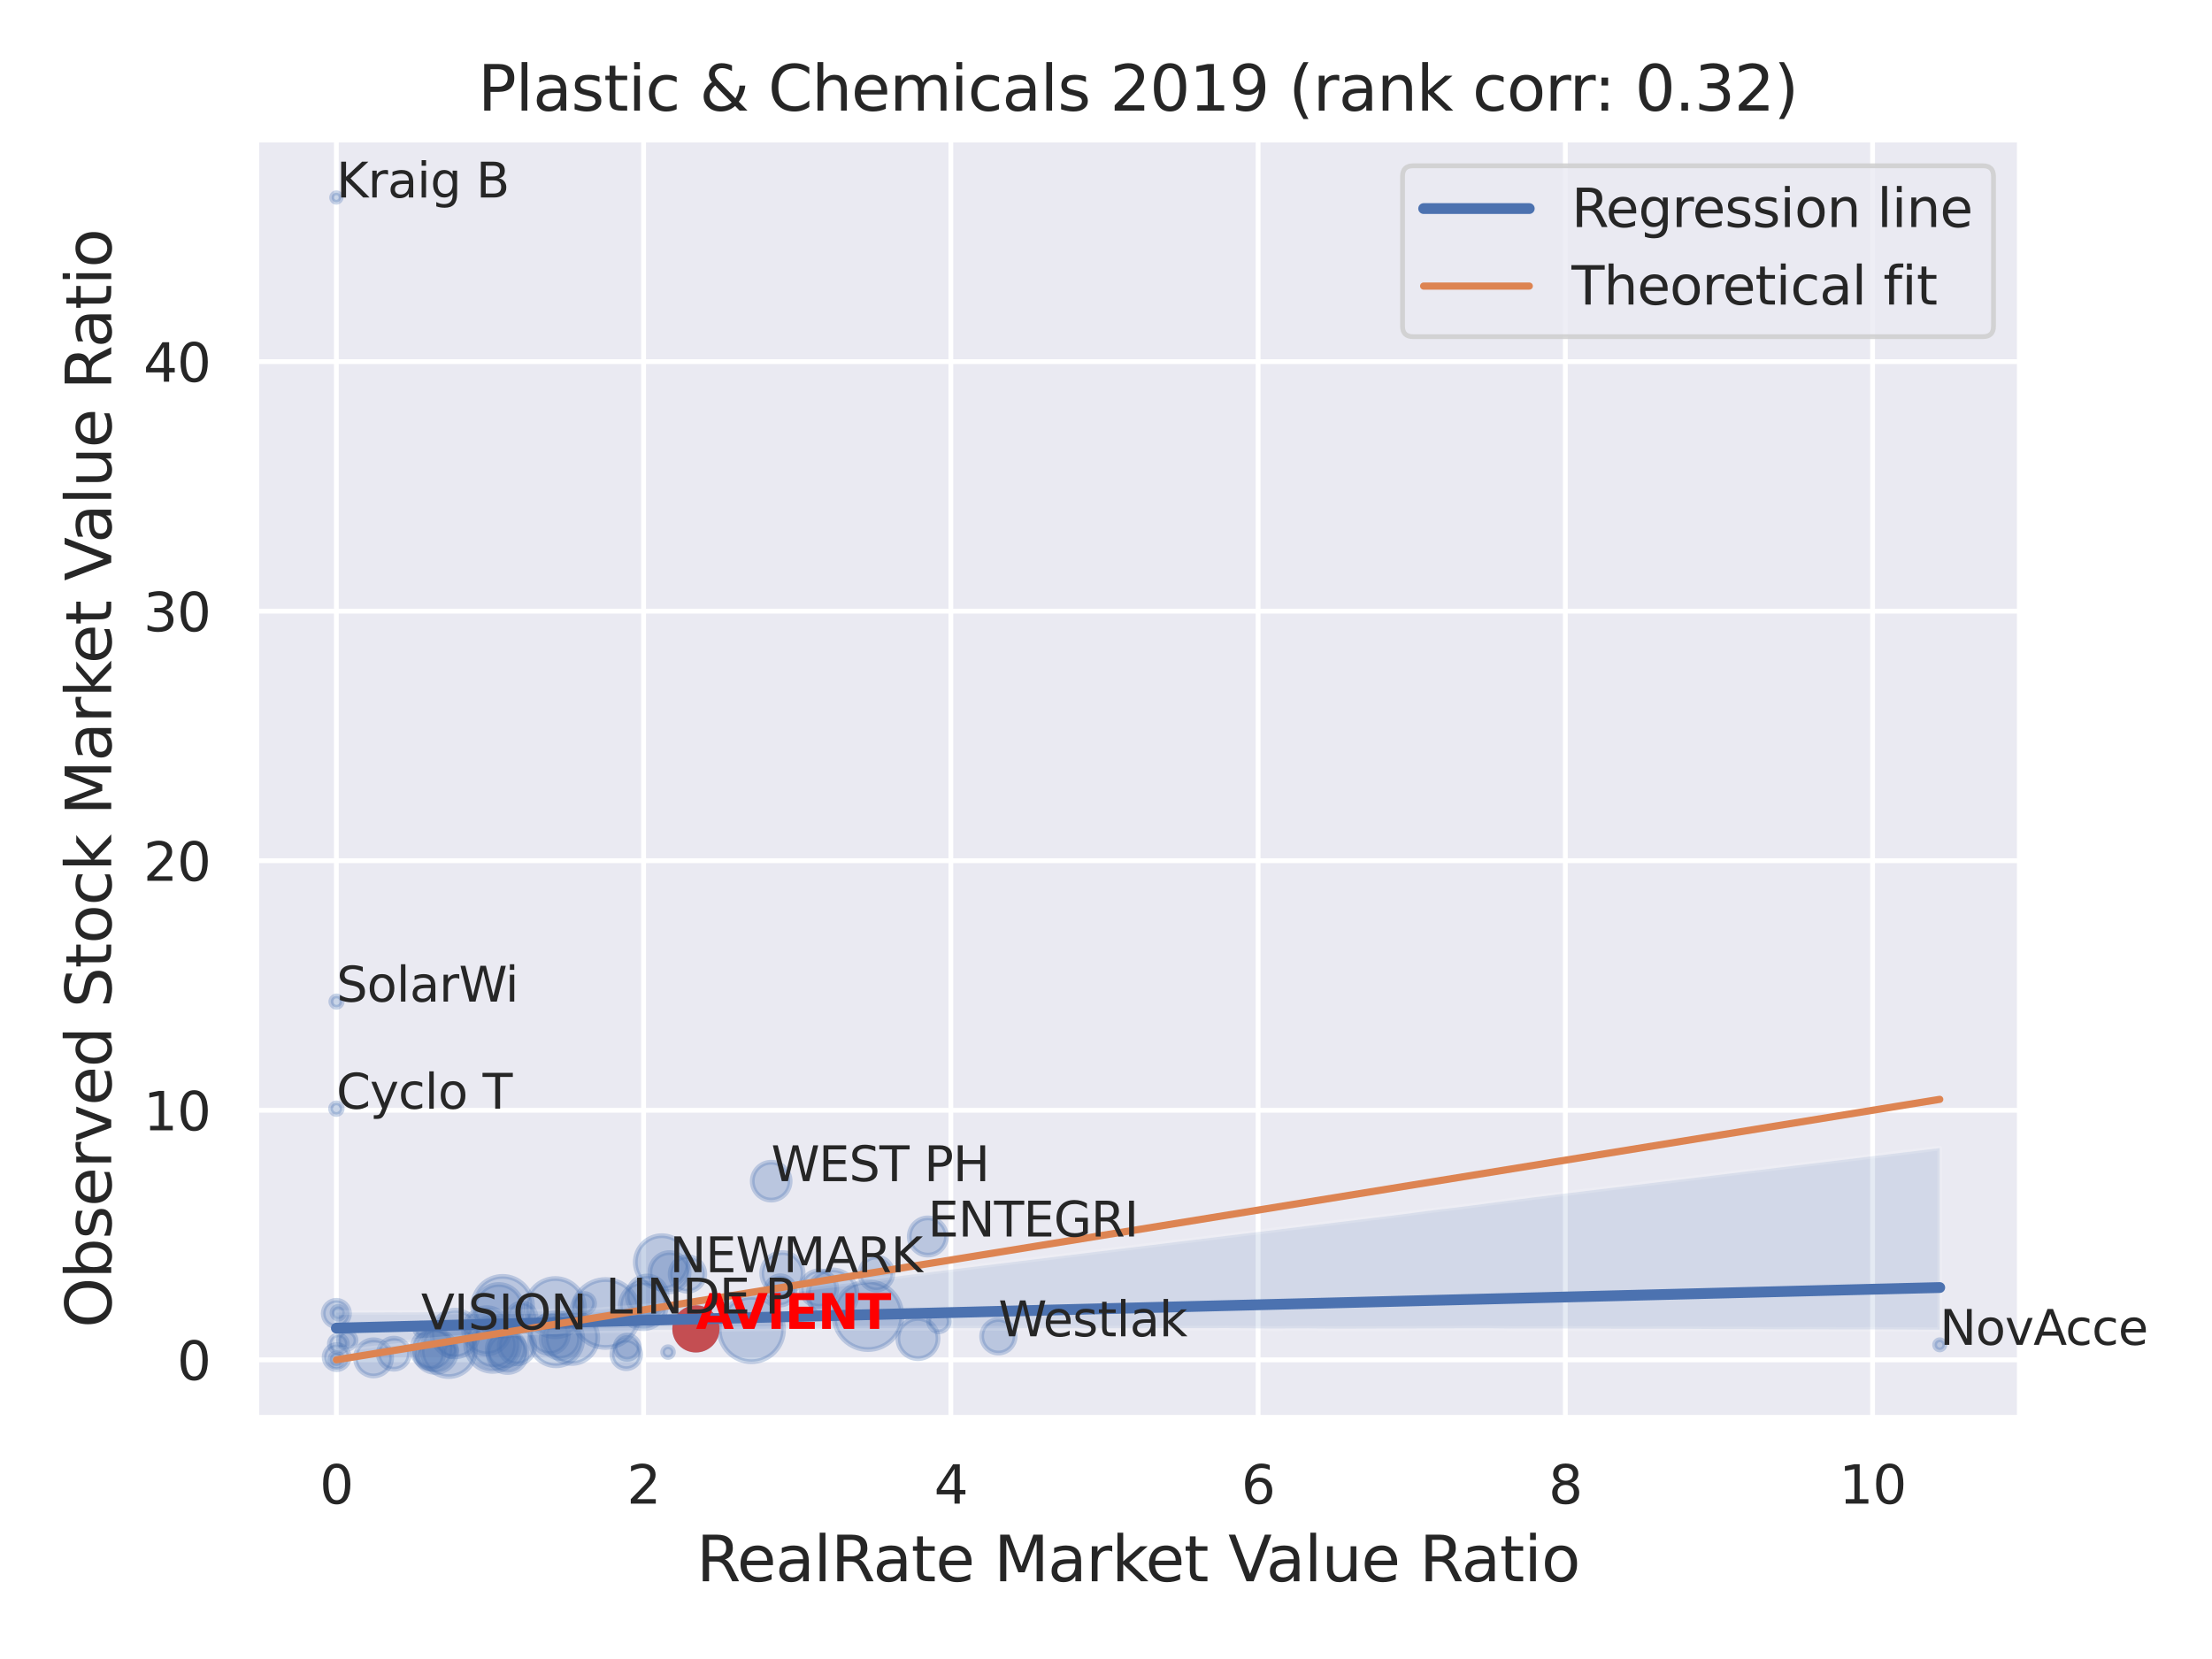 <?xml version="1.0" encoding="utf-8" standalone="no"?>
<!DOCTYPE svg PUBLIC "-//W3C//DTD SVG 1.1//EN"
  "http://www.w3.org/Graphics/SVG/1.1/DTD/svg11.dtd">
<svg xmlns:xlink="http://www.w3.org/1999/xlink" width="460.8pt" height="345.6pt" viewBox="0 0 460.8 345.6" xmlns="http://www.w3.org/2000/svg" version="1.1">
 <defs>
  <style type="text/css">*{stroke-linejoin: round; stroke-linecap: butt}</style>
 </defs>
 <g id="figure_1">
  <g id="patch_1">
   <path d="M 0 345.6 
L 460.8 345.6 
L 460.8 0 
L 0 0 
z
" style="fill: #ffffff"/>
  </g>
  <g id="axes_1">
   <g id="patch_2">
    <path d="M 53.37 295.38 
L 420.783 295.38 
L 420.783 29.04 
L 53.37 29.04 
z
" style="fill: #eaeaf2"/>
   </g>
   <g id="matplotlib.axis_1">
    <g id="xtick_1">
     <g id="line2d_1">
      <path d="M 70.071 295.38 
L 70.071 29.04 
" clip-path="url(#p9f80962ccd)" style="fill: none; stroke: #ffffff; stroke-linecap: round"/>
     </g>
     <g id="text_1">
      <!-- 0 -->
      <g style="fill: #262626" transform="translate(66.571 313.238) scale(0.11 -0.11)">
       <defs>
        <path id="DejaVuSans-30" d="M 2034 4250 
Q 1547 4250 1301 3770 
Q 1056 3291 1056 2328 
Q 1056 1369 1301 889 
Q 1547 409 2034 409 
Q 2525 409 2770 889 
Q 3016 1369 3016 2328 
Q 3016 3291 2770 3770 
Q 2525 4250 2034 4250 
z
M 2034 4750 
Q 2819 4750 3233 4129 
Q 3647 3509 3647 2328 
Q 3647 1150 3233 529 
Q 2819 -91 2034 -91 
Q 1250 -91 836 529 
Q 422 1150 422 2328 
Q 422 3509 836 4129 
Q 1250 4750 2034 4750 
z
" transform="scale(0.016)"/>
       </defs>
       <use xlink:href="#DejaVuSans-30"/>
      </g>
     </g>
    </g>
    <g id="xtick_2">
     <g id="line2d_2">
      <path d="M 134.074 295.38 
L 134.074 29.04 
" clip-path="url(#p9f80962ccd)" style="fill: none; stroke: #ffffff; stroke-linecap: round"/>
     </g>
     <g id="text_2">
      <!-- 2 -->
      <g style="fill: #262626" transform="translate(130.575 313.238) scale(0.11 -0.11)">
       <defs>
        <path id="DejaVuSans-32" d="M 1228 531 
L 3431 531 
L 3431 0 
L 469 0 
L 469 531 
Q 828 903 1448 1529 
Q 2069 2156 2228 2338 
Q 2531 2678 2651 2914 
Q 2772 3150 2772 3378 
Q 2772 3750 2511 3984 
Q 2250 4219 1831 4219 
Q 1534 4219 1204 4116 
Q 875 4013 500 3803 
L 500 4441 
Q 881 4594 1212 4672 
Q 1544 4750 1819 4750 
Q 2544 4750 2975 4387 
Q 3406 4025 3406 3419 
Q 3406 3131 3298 2873 
Q 3191 2616 2906 2266 
Q 2828 2175 2409 1742 
Q 1991 1309 1228 531 
z
" transform="scale(0.016)"/>
       </defs>
       <use xlink:href="#DejaVuSans-32"/>
      </g>
     </g>
    </g>
    <g id="xtick_3">
     <g id="line2d_3">
      <path d="M 198.078 295.38 
L 198.078 29.04 
" clip-path="url(#p9f80962ccd)" style="fill: none; stroke: #ffffff; stroke-linecap: round"/>
     </g>
     <g id="text_3">
      <!-- 4 -->
      <g style="fill: #262626" transform="translate(194.579 313.238) scale(0.11 -0.11)">
       <defs>
        <path id="DejaVuSans-34" d="M 2419 4116 
L 825 1625 
L 2419 1625 
L 2419 4116 
z
M 2253 4666 
L 3047 4666 
L 3047 1625 
L 3713 1625 
L 3713 1100 
L 3047 1100 
L 3047 0 
L 2419 0 
L 2419 1100 
L 313 1100 
L 313 1709 
L 2253 4666 
z
" transform="scale(0.016)"/>
       </defs>
       <use xlink:href="#DejaVuSans-34"/>
      </g>
     </g>
    </g>
    <g id="xtick_4">
     <g id="line2d_4">
      <path d="M 262.082 295.38 
L 262.082 29.04 
" clip-path="url(#p9f80962ccd)" style="fill: none; stroke: #ffffff; stroke-linecap: round"/>
     </g>
     <g id="text_4">
      <!-- 6 -->
      <g style="fill: #262626" transform="translate(258.583 313.238) scale(0.11 -0.11)">
       <defs>
        <path id="DejaVuSans-36" d="M 2113 2584 
Q 1688 2584 1439 2293 
Q 1191 2003 1191 1497 
Q 1191 994 1439 701 
Q 1688 409 2113 409 
Q 2538 409 2786 701 
Q 3034 994 3034 1497 
Q 3034 2003 2786 2293 
Q 2538 2584 2113 2584 
z
M 3366 4563 
L 3366 3988 
Q 3128 4100 2886 4159 
Q 2644 4219 2406 4219 
Q 1781 4219 1451 3797 
Q 1122 3375 1075 2522 
Q 1259 2794 1537 2939 
Q 1816 3084 2150 3084 
Q 2853 3084 3261 2657 
Q 3669 2231 3669 1497 
Q 3669 778 3244 343 
Q 2819 -91 2113 -91 
Q 1303 -91 875 529 
Q 447 1150 447 2328 
Q 447 3434 972 4092 
Q 1497 4750 2381 4750 
Q 2619 4750 2861 4703 
Q 3103 4656 3366 4563 
z
" transform="scale(0.016)"/>
       </defs>
       <use xlink:href="#DejaVuSans-36"/>
      </g>
     </g>
    </g>
    <g id="xtick_5">
     <g id="line2d_5">
      <path d="M 326.086 295.38 
L 326.086 29.04 
" clip-path="url(#p9f80962ccd)" style="fill: none; stroke: #ffffff; stroke-linecap: round"/>
     </g>
     <g id="text_5">
      <!-- 8 -->
      <g style="fill: #262626" transform="translate(322.587 313.238) scale(0.11 -0.11)">
       <defs>
        <path id="DejaVuSans-38" d="M 2034 2216 
Q 1584 2216 1326 1975 
Q 1069 1734 1069 1313 
Q 1069 891 1326 650 
Q 1584 409 2034 409 
Q 2484 409 2743 651 
Q 3003 894 3003 1313 
Q 3003 1734 2745 1975 
Q 2488 2216 2034 2216 
z
M 1403 2484 
Q 997 2584 770 2862 
Q 544 3141 544 3541 
Q 544 4100 942 4425 
Q 1341 4750 2034 4750 
Q 2731 4750 3128 4425 
Q 3525 4100 3525 3541 
Q 3525 3141 3298 2862 
Q 3072 2584 2669 2484 
Q 3125 2378 3379 2068 
Q 3634 1759 3634 1313 
Q 3634 634 3220 271 
Q 2806 -91 2034 -91 
Q 1263 -91 848 271 
Q 434 634 434 1313 
Q 434 1759 690 2068 
Q 947 2378 1403 2484 
z
M 1172 3481 
Q 1172 3119 1398 2916 
Q 1625 2713 2034 2713 
Q 2441 2713 2670 2916 
Q 2900 3119 2900 3481 
Q 2900 3844 2670 4047 
Q 2441 4250 2034 4250 
Q 1625 4250 1398 4047 
Q 1172 3844 1172 3481 
z
" transform="scale(0.016)"/>
       </defs>
       <use xlink:href="#DejaVuSans-38"/>
      </g>
     </g>
    </g>
    <g id="xtick_6">
     <g id="line2d_6">
      <path d="M 390.09 295.38 
L 390.09 29.04 
" clip-path="url(#p9f80962ccd)" style="fill: none; stroke: #ffffff; stroke-linecap: round"/>
     </g>
     <g id="text_6">
      <!-- 10 -->
      <g style="fill: #262626" transform="translate(383.091 313.238) scale(0.11 -0.11)">
       <defs>
        <path id="DejaVuSans-31" d="M 794 531 
L 1825 531 
L 1825 4091 
L 703 3866 
L 703 4441 
L 1819 4666 
L 2450 4666 
L 2450 531 
L 3481 531 
L 3481 0 
L 794 0 
L 794 531 
z
" transform="scale(0.016)"/>
       </defs>
       <use xlink:href="#DejaVuSans-31"/>
       <use xlink:href="#DejaVuSans-30" x="63.623"/>
      </g>
     </g>
    </g>
    <g id="text_7">
     <!-- RealRate Market Value Ratio -->
     <g style="fill: #262626" transform="translate(145.09 329.404) scale(0.13 -0.13)">
      <defs>
       <path id="DejaVuSans-52" d="M 2841 2188 
Q 3044 2119 3236 1894 
Q 3428 1669 3622 1275 
L 4263 0 
L 3584 0 
L 2988 1197 
Q 2756 1666 2539 1819 
Q 2322 1972 1947 1972 
L 1259 1972 
L 1259 0 
L 628 0 
L 628 4666 
L 2053 4666 
Q 2853 4666 3247 4331 
Q 3641 3997 3641 3322 
Q 3641 2881 3436 2590 
Q 3231 2300 2841 2188 
z
M 1259 4147 
L 1259 2491 
L 2053 2491 
Q 2509 2491 2742 2702 
Q 2975 2913 2975 3322 
Q 2975 3731 2742 3939 
Q 2509 4147 2053 4147 
L 1259 4147 
z
" transform="scale(0.016)"/>
       <path id="DejaVuSans-65" d="M 3597 1894 
L 3597 1613 
L 953 1613 
Q 991 1019 1311 708 
Q 1631 397 2203 397 
Q 2534 397 2845 478 
Q 3156 559 3463 722 
L 3463 178 
Q 3153 47 2828 -22 
Q 2503 -91 2169 -91 
Q 1331 -91 842 396 
Q 353 884 353 1716 
Q 353 2575 817 3079 
Q 1281 3584 2069 3584 
Q 2775 3584 3186 3129 
Q 3597 2675 3597 1894 
z
M 3022 2063 
Q 3016 2534 2758 2815 
Q 2500 3097 2075 3097 
Q 1594 3097 1305 2825 
Q 1016 2553 972 2059 
L 3022 2063 
z
" transform="scale(0.016)"/>
       <path id="DejaVuSans-61" d="M 2194 1759 
Q 1497 1759 1228 1600 
Q 959 1441 959 1056 
Q 959 750 1161 570 
Q 1363 391 1709 391 
Q 2188 391 2477 730 
Q 2766 1069 2766 1631 
L 2766 1759 
L 2194 1759 
z
M 3341 1997 
L 3341 0 
L 2766 0 
L 2766 531 
Q 2569 213 2275 61 
Q 1981 -91 1556 -91 
Q 1019 -91 701 211 
Q 384 513 384 1019 
Q 384 1609 779 1909 
Q 1175 2209 1959 2209 
L 2766 2209 
L 2766 2266 
Q 2766 2663 2505 2880 
Q 2244 3097 1772 3097 
Q 1472 3097 1187 3025 
Q 903 2953 641 2809 
L 641 3341 
Q 956 3463 1253 3523 
Q 1550 3584 1831 3584 
Q 2591 3584 2966 3190 
Q 3341 2797 3341 1997 
z
" transform="scale(0.016)"/>
       <path id="DejaVuSans-6c" d="M 603 4863 
L 1178 4863 
L 1178 0 
L 603 0 
L 603 4863 
z
" transform="scale(0.016)"/>
       <path id="DejaVuSans-74" d="M 1172 4494 
L 1172 3500 
L 2356 3500 
L 2356 3053 
L 1172 3053 
L 1172 1153 
Q 1172 725 1289 603 
Q 1406 481 1766 481 
L 2356 481 
L 2356 0 
L 1766 0 
Q 1100 0 847 248 
Q 594 497 594 1153 
L 594 3053 
L 172 3053 
L 172 3500 
L 594 3500 
L 594 4494 
L 1172 4494 
z
" transform="scale(0.016)"/>
       <path id="DejaVuSans-20" transform="scale(0.016)"/>
       <path id="DejaVuSans-4d" d="M 628 4666 
L 1569 4666 
L 2759 1491 
L 3956 4666 
L 4897 4666 
L 4897 0 
L 4281 0 
L 4281 4097 
L 3078 897 
L 2444 897 
L 1241 4097 
L 1241 0 
L 628 0 
L 628 4666 
z
" transform="scale(0.016)"/>
       <path id="DejaVuSans-72" d="M 2631 2963 
Q 2534 3019 2420 3045 
Q 2306 3072 2169 3072 
Q 1681 3072 1420 2755 
Q 1159 2438 1159 1844 
L 1159 0 
L 581 0 
L 581 3500 
L 1159 3500 
L 1159 2956 
Q 1341 3275 1631 3429 
Q 1922 3584 2338 3584 
Q 2397 3584 2469 3576 
Q 2541 3569 2628 3553 
L 2631 2963 
z
" transform="scale(0.016)"/>
       <path id="DejaVuSans-6b" d="M 581 4863 
L 1159 4863 
L 1159 1991 
L 2875 3500 
L 3609 3500 
L 1753 1863 
L 3688 0 
L 2938 0 
L 1159 1709 
L 1159 0 
L 581 0 
L 581 4863 
z
" transform="scale(0.016)"/>
       <path id="DejaVuSans-56" d="M 1831 0 
L 50 4666 
L 709 4666 
L 2188 738 
L 3669 4666 
L 4325 4666 
L 2547 0 
L 1831 0 
z
" transform="scale(0.016)"/>
       <path id="DejaVuSans-75" d="M 544 1381 
L 544 3500 
L 1119 3500 
L 1119 1403 
Q 1119 906 1312 657 
Q 1506 409 1894 409 
Q 2359 409 2629 706 
Q 2900 1003 2900 1516 
L 2900 3500 
L 3475 3500 
L 3475 0 
L 2900 0 
L 2900 538 
Q 2691 219 2414 64 
Q 2138 -91 1772 -91 
Q 1169 -91 856 284 
Q 544 659 544 1381 
z
M 1991 3584 
L 1991 3584 
z
" transform="scale(0.016)"/>
       <path id="DejaVuSans-69" d="M 603 3500 
L 1178 3500 
L 1178 0 
L 603 0 
L 603 3500 
z
M 603 4863 
L 1178 4863 
L 1178 4134 
L 603 4134 
L 603 4863 
z
" transform="scale(0.016)"/>
       <path id="DejaVuSans-6f" d="M 1959 3097 
Q 1497 3097 1228 2736 
Q 959 2375 959 1747 
Q 959 1119 1226 758 
Q 1494 397 1959 397 
Q 2419 397 2687 759 
Q 2956 1122 2956 1747 
Q 2956 2369 2687 2733 
Q 2419 3097 1959 3097 
z
M 1959 3584 
Q 2709 3584 3137 3096 
Q 3566 2609 3566 1747 
Q 3566 888 3137 398 
Q 2709 -91 1959 -91 
Q 1206 -91 779 398 
Q 353 888 353 1747 
Q 353 2609 779 3096 
Q 1206 3584 1959 3584 
z
" transform="scale(0.016)"/>
      </defs>
      <use xlink:href="#DejaVuSans-52"/>
      <use xlink:href="#DejaVuSans-65" x="64.982"/>
      <use xlink:href="#DejaVuSans-61" x="126.506"/>
      <use xlink:href="#DejaVuSans-6c" x="187.785"/>
      <use xlink:href="#DejaVuSans-52" x="215.568"/>
      <use xlink:href="#DejaVuSans-61" x="282.801"/>
      <use xlink:href="#DejaVuSans-74" x="344.08"/>
      <use xlink:href="#DejaVuSans-65" x="383.289"/>
      <use xlink:href="#DejaVuSans-20" x="444.812"/>
      <use xlink:href="#DejaVuSans-4d" x="476.6"/>
      <use xlink:href="#DejaVuSans-61" x="562.879"/>
      <use xlink:href="#DejaVuSans-72" x="624.158"/>
      <use xlink:href="#DejaVuSans-6b" x="665.271"/>
      <use xlink:href="#DejaVuSans-65" x="719.557"/>
      <use xlink:href="#DejaVuSans-74" x="781.08"/>
      <use xlink:href="#DejaVuSans-20" x="820.289"/>
      <use xlink:href="#DejaVuSans-56" x="852.076"/>
      <use xlink:href="#DejaVuSans-61" x="912.734"/>
      <use xlink:href="#DejaVuSans-6c" x="974.014"/>
      <use xlink:href="#DejaVuSans-75" x="1001.797"/>
      <use xlink:href="#DejaVuSans-65" x="1065.176"/>
      <use xlink:href="#DejaVuSans-20" x="1126.699"/>
      <use xlink:href="#DejaVuSans-52" x="1158.486"/>
      <use xlink:href="#DejaVuSans-61" x="1225.719"/>
      <use xlink:href="#DejaVuSans-74" x="1286.998"/>
      <use xlink:href="#DejaVuSans-69" x="1326.207"/>
      <use xlink:href="#DejaVuSans-6f" x="1353.99"/>
     </g>
    </g>
   </g>
   <g id="matplotlib.axis_2">
    <g id="ytick_1">
     <g id="line2d_7">
      <path d="M 53.37 283.274 
L 420.783 283.274 
" clip-path="url(#p9f80962ccd)" style="fill: none; stroke: #ffffff; stroke-linecap: round"/>
     </g>
     <g id="text_8">
      <!-- 0 -->
      <g style="fill: #262626" transform="translate(36.871 287.453) scale(0.11 -0.11)">
       <use xlink:href="#DejaVuSans-30"/>
      </g>
     </g>
    </g>
    <g id="ytick_2">
     <g id="line2d_8">
      <path d="M 53.37 231.288 
L 420.783 231.288 
" clip-path="url(#p9f80962ccd)" style="fill: none; stroke: #ffffff; stroke-linecap: round"/>
     </g>
     <g id="text_9">
      <!-- 10 -->
      <g style="fill: #262626" transform="translate(29.872 235.467) scale(0.11 -0.11)">
       <use xlink:href="#DejaVuSans-31"/>
       <use xlink:href="#DejaVuSans-30" x="63.623"/>
      </g>
     </g>
    </g>
    <g id="ytick_3">
     <g id="line2d_9">
      <path d="M 53.37 179.303 
L 420.783 179.303 
" clip-path="url(#p9f80962ccd)" style="fill: none; stroke: #ffffff; stroke-linecap: round"/>
     </g>
     <g id="text_10">
      <!-- 20 -->
      <g style="fill: #262626" transform="translate(29.872 183.482) scale(0.11 -0.11)">
       <use xlink:href="#DejaVuSans-32"/>
       <use xlink:href="#DejaVuSans-30" x="63.623"/>
      </g>
     </g>
    </g>
    <g id="ytick_4">
     <g id="line2d_10">
      <path d="M 53.37 127.318 
L 420.783 127.318 
" clip-path="url(#p9f80962ccd)" style="fill: none; stroke: #ffffff; stroke-linecap: round"/>
     </g>
     <g id="text_11">
      <!-- 30 -->
      <g style="fill: #262626" transform="translate(29.872 131.497) scale(0.11 -0.11)">
       <defs>
        <path id="DejaVuSans-33" d="M 2597 2516 
Q 3050 2419 3304 2112 
Q 3559 1806 3559 1356 
Q 3559 666 3084 287 
Q 2609 -91 1734 -91 
Q 1441 -91 1130 -33 
Q 819 25 488 141 
L 488 750 
Q 750 597 1062 519 
Q 1375 441 1716 441 
Q 2309 441 2620 675 
Q 2931 909 2931 1356 
Q 2931 1769 2642 2001 
Q 2353 2234 1838 2234 
L 1294 2234 
L 1294 2753 
L 1863 2753 
Q 2328 2753 2575 2939 
Q 2822 3125 2822 3475 
Q 2822 3834 2567 4026 
Q 2313 4219 1838 4219 
Q 1578 4219 1281 4162 
Q 984 4106 628 3988 
L 628 4550 
Q 988 4650 1302 4700 
Q 1616 4750 1894 4750 
Q 2613 4750 3031 4423 
Q 3450 4097 3450 3541 
Q 3450 3153 3228 2886 
Q 3006 2619 2597 2516 
z
" transform="scale(0.016)"/>
       </defs>
       <use xlink:href="#DejaVuSans-33"/>
       <use xlink:href="#DejaVuSans-30" x="63.623"/>
      </g>
     </g>
    </g>
    <g id="ytick_5">
     <g id="line2d_11">
      <path d="M 53.37 75.332 
L 420.783 75.332 
" clip-path="url(#p9f80962ccd)" style="fill: none; stroke: #ffffff; stroke-linecap: round"/>
     </g>
     <g id="text_12">
      <!-- 40 -->
      <g style="fill: #262626" transform="translate(29.872 79.512) scale(0.11 -0.11)">
       <use xlink:href="#DejaVuSans-34"/>
       <use xlink:href="#DejaVuSans-30" x="63.623"/>
      </g>
     </g>
    </g>
    <g id="text_13">
     <!-- Observed Stock Market Value Ratio -->
     <g style="fill: #262626" transform="translate(23.169 276.612) rotate(-90) scale(0.13 -0.13)">
      <defs>
       <path id="DejaVuSans-4f" d="M 2522 4238 
Q 1834 4238 1429 3725 
Q 1025 3213 1025 2328 
Q 1025 1447 1429 934 
Q 1834 422 2522 422 
Q 3209 422 3611 934 
Q 4013 1447 4013 2328 
Q 4013 3213 3611 3725 
Q 3209 4238 2522 4238 
z
M 2522 4750 
Q 3503 4750 4090 4092 
Q 4678 3434 4678 2328 
Q 4678 1225 4090 567 
Q 3503 -91 2522 -91 
Q 1538 -91 948 565 
Q 359 1222 359 2328 
Q 359 3434 948 4092 
Q 1538 4750 2522 4750 
z
" transform="scale(0.016)"/>
       <path id="DejaVuSans-62" d="M 3116 1747 
Q 3116 2381 2855 2742 
Q 2594 3103 2138 3103 
Q 1681 3103 1420 2742 
Q 1159 2381 1159 1747 
Q 1159 1113 1420 752 
Q 1681 391 2138 391 
Q 2594 391 2855 752 
Q 3116 1113 3116 1747 
z
M 1159 2969 
Q 1341 3281 1617 3432 
Q 1894 3584 2278 3584 
Q 2916 3584 3314 3078 
Q 3713 2572 3713 1747 
Q 3713 922 3314 415 
Q 2916 -91 2278 -91 
Q 1894 -91 1617 61 
Q 1341 213 1159 525 
L 1159 0 
L 581 0 
L 581 4863 
L 1159 4863 
L 1159 2969 
z
" transform="scale(0.016)"/>
       <path id="DejaVuSans-73" d="M 2834 3397 
L 2834 2853 
Q 2591 2978 2328 3040 
Q 2066 3103 1784 3103 
Q 1356 3103 1142 2972 
Q 928 2841 928 2578 
Q 928 2378 1081 2264 
Q 1234 2150 1697 2047 
L 1894 2003 
Q 2506 1872 2764 1633 
Q 3022 1394 3022 966 
Q 3022 478 2636 193 
Q 2250 -91 1575 -91 
Q 1294 -91 989 -36 
Q 684 19 347 128 
L 347 722 
Q 666 556 975 473 
Q 1284 391 1588 391 
Q 1994 391 2212 530 
Q 2431 669 2431 922 
Q 2431 1156 2273 1281 
Q 2116 1406 1581 1522 
L 1381 1569 
Q 847 1681 609 1914 
Q 372 2147 372 2553 
Q 372 3047 722 3315 
Q 1072 3584 1716 3584 
Q 2034 3584 2315 3537 
Q 2597 3491 2834 3397 
z
" transform="scale(0.016)"/>
       <path id="DejaVuSans-76" d="M 191 3500 
L 800 3500 
L 1894 563 
L 2988 3500 
L 3597 3500 
L 2284 0 
L 1503 0 
L 191 3500 
z
" transform="scale(0.016)"/>
       <path id="DejaVuSans-64" d="M 2906 2969 
L 2906 4863 
L 3481 4863 
L 3481 0 
L 2906 0 
L 2906 525 
Q 2725 213 2448 61 
Q 2172 -91 1784 -91 
Q 1150 -91 751 415 
Q 353 922 353 1747 
Q 353 2572 751 3078 
Q 1150 3584 1784 3584 
Q 2172 3584 2448 3432 
Q 2725 3281 2906 2969 
z
M 947 1747 
Q 947 1113 1208 752 
Q 1469 391 1925 391 
Q 2381 391 2643 752 
Q 2906 1113 2906 1747 
Q 2906 2381 2643 2742 
Q 2381 3103 1925 3103 
Q 1469 3103 1208 2742 
Q 947 2381 947 1747 
z
" transform="scale(0.016)"/>
       <path id="DejaVuSans-53" d="M 3425 4513 
L 3425 3897 
Q 3066 4069 2747 4153 
Q 2428 4238 2131 4238 
Q 1616 4238 1336 4038 
Q 1056 3838 1056 3469 
Q 1056 3159 1242 3001 
Q 1428 2844 1947 2747 
L 2328 2669 
Q 3034 2534 3370 2195 
Q 3706 1856 3706 1288 
Q 3706 609 3251 259 
Q 2797 -91 1919 -91 
Q 1588 -91 1214 -16 
Q 841 59 441 206 
L 441 856 
Q 825 641 1194 531 
Q 1563 422 1919 422 
Q 2459 422 2753 634 
Q 3047 847 3047 1241 
Q 3047 1584 2836 1778 
Q 2625 1972 2144 2069 
L 1759 2144 
Q 1053 2284 737 2584 
Q 422 2884 422 3419 
Q 422 4038 858 4394 
Q 1294 4750 2059 4750 
Q 2388 4750 2728 4690 
Q 3069 4631 3425 4513 
z
" transform="scale(0.016)"/>
       <path id="DejaVuSans-63" d="M 3122 3366 
L 3122 2828 
Q 2878 2963 2633 3030 
Q 2388 3097 2138 3097 
Q 1578 3097 1268 2742 
Q 959 2388 959 1747 
Q 959 1106 1268 751 
Q 1578 397 2138 397 
Q 2388 397 2633 464 
Q 2878 531 3122 666 
L 3122 134 
Q 2881 22 2623 -34 
Q 2366 -91 2075 -91 
Q 1284 -91 818 406 
Q 353 903 353 1747 
Q 353 2603 823 3093 
Q 1294 3584 2113 3584 
Q 2378 3584 2631 3529 
Q 2884 3475 3122 3366 
z
" transform="scale(0.016)"/>
      </defs>
      <use xlink:href="#DejaVuSans-4f"/>
      <use xlink:href="#DejaVuSans-62" x="78.711"/>
      <use xlink:href="#DejaVuSans-73" x="142.188"/>
      <use xlink:href="#DejaVuSans-65" x="194.287"/>
      <use xlink:href="#DejaVuSans-72" x="255.811"/>
      <use xlink:href="#DejaVuSans-76" x="296.924"/>
      <use xlink:href="#DejaVuSans-65" x="356.104"/>
      <use xlink:href="#DejaVuSans-64" x="417.627"/>
      <use xlink:href="#DejaVuSans-20" x="481.104"/>
      <use xlink:href="#DejaVuSans-53" x="512.891"/>
      <use xlink:href="#DejaVuSans-74" x="576.367"/>
      <use xlink:href="#DejaVuSans-6f" x="615.576"/>
      <use xlink:href="#DejaVuSans-63" x="676.758"/>
      <use xlink:href="#DejaVuSans-6b" x="731.738"/>
      <use xlink:href="#DejaVuSans-20" x="789.648"/>
      <use xlink:href="#DejaVuSans-4d" x="821.436"/>
      <use xlink:href="#DejaVuSans-61" x="907.715"/>
      <use xlink:href="#DejaVuSans-72" x="968.994"/>
      <use xlink:href="#DejaVuSans-6b" x="1010.107"/>
      <use xlink:href="#DejaVuSans-65" x="1064.393"/>
      <use xlink:href="#DejaVuSans-74" x="1125.916"/>
      <use xlink:href="#DejaVuSans-20" x="1165.125"/>
      <use xlink:href="#DejaVuSans-56" x="1196.912"/>
      <use xlink:href="#DejaVuSans-61" x="1257.57"/>
      <use xlink:href="#DejaVuSans-6c" x="1318.85"/>
      <use xlink:href="#DejaVuSans-75" x="1346.633"/>
      <use xlink:href="#DejaVuSans-65" x="1410.012"/>
      <use xlink:href="#DejaVuSans-20" x="1471.535"/>
      <use xlink:href="#DejaVuSans-52" x="1503.322"/>
      <use xlink:href="#DejaVuSans-61" x="1570.555"/>
      <use xlink:href="#DejaVuSans-74" x="1631.834"/>
      <use xlink:href="#DejaVuSans-69" x="1671.043"/>
      <use xlink:href="#DejaVuSans-6f" x="1698.826"/>
     </g>
    </g>
   </g>
   <g id="PathCollection_1">
    <path d="M 137.873 268.465 
C 139.338 268.465 140.744 267.883 141.78 266.846 
C 142.816 265.81 143.399 264.405 143.399 262.939 
C 143.399 261.474 142.816 260.068 141.78 259.032 
C 140.744 257.996 139.338 257.414 137.873 257.414 
C 136.408 257.414 135.002 257.996 133.966 259.032 
C 132.93 260.068 132.347 261.474 132.347 262.939 
C 132.347 264.405 132.93 265.81 133.966 266.846 
C 135.002 267.883 136.408 268.465 137.873 268.465 
z
" clip-path="url(#p9f80962ccd)" style="fill: #4c72b0; fill-opacity: 0.3; stroke: #4c72b0; stroke-opacity: 0.3"/>
    <path d="M 143.21 268.996 
C 144.166 268.996 145.083 268.617 145.759 267.94 
C 146.435 267.264 146.815 266.347 146.815 265.391 
C 146.815 264.435 146.435 263.518 145.759 262.842 
C 145.083 262.166 144.166 261.786 143.21 261.786 
C 142.254 261.786 141.337 262.166 140.661 262.842 
C 139.985 263.518 139.605 264.435 139.605 265.391 
C 139.605 266.347 139.985 267.264 140.661 267.94 
C 141.337 268.617 142.254 268.996 143.21 268.996 
z
" clip-path="url(#p9f80962ccd)" style="fill: #4c72b0; fill-opacity: 0.3; stroke: #4c72b0; stroke-opacity: 0.3"/>
    <path d="M 104.709 278.337 
C 106.359 278.337 107.942 277.681 109.108 276.515 
C 110.275 275.348 110.931 273.765 110.931 272.115 
C 110.931 270.465 110.275 268.882 109.108 267.716 
C 107.942 266.549 106.359 265.893 104.709 265.893 
C 103.059 265.893 101.476 266.549 100.309 267.716 
C 99.143 268.882 98.487 270.465 98.487 272.115 
C 98.487 273.765 99.143 275.348 100.309 276.515 
C 101.476 277.681 103.059 278.337 104.709 278.337 
z
" clip-path="url(#p9f80962ccd)" style="fill: #4c72b0; fill-opacity: 0.3; stroke: #4c72b0; stroke-opacity: 0.3"/>
    <path d="M 72.344 281.046 
C 72.827 281.046 73.29 280.854 73.632 280.512 
C 73.974 280.171 74.166 279.707 74.166 279.224 
C 74.166 278.741 73.974 278.278 73.632 277.936 
C 73.29 277.594 72.827 277.402 72.344 277.402 
C 71.861 277.402 71.397 277.594 71.056 277.936 
C 70.714 278.278 70.522 278.741 70.522 279.224 
C 70.522 279.707 70.714 280.171 71.056 280.512 
C 71.397 280.854 71.861 281.046 72.344 281.046 
z
" clip-path="url(#p9f80962ccd)" style="fill: #4c72b0; fill-opacity: 0.3; stroke: #4c72b0; stroke-opacity: 0.3"/>
    <path d="M 105.726 285.923 
C 106.802 285.923 107.833 285.496 108.594 284.735 
C 109.354 283.974 109.782 282.943 109.782 281.867 
C 109.782 280.792 109.354 279.76 108.594 279 
C 107.833 278.239 106.802 277.812 105.726 277.812 
C 104.651 277.812 103.619 278.239 102.858 279 
C 102.098 279.76 101.671 280.792 101.671 281.867 
C 101.671 282.943 102.098 283.974 102.858 284.735 
C 103.619 285.496 104.651 285.923 105.726 285.923 
z
" clip-path="url(#p9f80962ccd)" style="fill: #4c72b0; fill-opacity: 0.3; stroke: #4c72b0; stroke-opacity: 0.3"/>
    <path d="M 130.468 285.119 
C 131.258 285.119 132.016 284.805 132.575 284.246 
C 133.134 283.687 133.448 282.929 133.448 282.139 
C 133.448 281.348 133.134 280.59 132.575 280.031 
C 132.016 279.472 131.258 279.158 130.468 279.158 
C 129.677 279.158 128.919 279.472 128.36 280.031 
C 127.801 280.59 127.487 281.348 127.487 282.139 
C 127.487 282.929 127.801 283.687 128.36 284.246 
C 128.919 284.805 129.677 285.119 130.468 285.119 
z
" clip-path="url(#p9f80962ccd)" style="fill: #4c72b0; fill-opacity: 0.3; stroke: #4c72b0; stroke-opacity: 0.3"/>
    <path d="M 162.56 271.861 
C 163.368 271.861 164.143 271.54 164.714 270.969 
C 165.285 270.398 165.606 269.623 165.606 268.815 
C 165.606 268.007 165.285 267.233 164.714 266.661 
C 164.143 266.09 163.368 265.769 162.56 265.769 
C 161.752 265.769 160.977 266.09 160.406 266.661 
C 159.835 267.233 159.514 268.007 159.514 268.815 
C 159.514 269.623 159.835 270.398 160.406 270.969 
C 160.977 271.54 161.752 271.861 162.56 271.861 
z
" clip-path="url(#p9f80962ccd)" style="fill: #4c72b0; fill-opacity: 0.3; stroke: #4c72b0; stroke-opacity: 0.3"/>
    <path d="M 130.65 283.183 
C 131.322 283.183 131.966 282.916 132.44 282.441 
C 132.915 281.967 133.182 281.323 133.182 280.651 
C 133.182 279.98 132.915 279.336 132.44 278.862 
C 131.966 278.387 131.322 278.12 130.65 278.12 
C 129.979 278.12 129.335 278.387 128.861 278.862 
C 128.386 279.336 128.119 279.98 128.119 280.651 
C 128.119 281.323 128.386 281.967 128.861 282.441 
C 129.335 282.916 129.979 283.183 130.65 283.183 
z
" clip-path="url(#p9f80962ccd)" style="fill: #4c72b0; fill-opacity: 0.3; stroke: #4c72b0; stroke-opacity: 0.3"/>
    <path d="M 115.69 278.472 
C 117.298 278.472 118.841 277.833 119.978 276.695 
C 121.115 275.558 121.754 274.015 121.754 272.407 
C 121.754 270.799 121.115 269.256 119.978 268.119 
C 118.841 266.981 117.298 266.342 115.69 266.342 
C 114.081 266.342 112.539 266.981 111.401 268.119 
C 110.264 269.256 109.625 270.799 109.625 272.407 
C 109.625 274.015 110.264 275.558 111.401 276.695 
C 112.539 277.833 114.081 278.472 115.69 278.472 
z
" clip-path="url(#p9f80962ccd)" style="fill: #4c72b0; fill-opacity: 0.3; stroke: #4c72b0; stroke-opacity: 0.3"/>
    <path d="M 182.553 268.73 
C 183.466 268.73 184.341 268.367 184.987 267.722 
C 185.632 267.076 185.995 266.201 185.995 265.288 
C 185.995 264.375 185.632 263.499 184.987 262.854 
C 184.341 262.209 183.466 261.846 182.553 261.846 
C 181.64 261.846 180.765 262.209 180.119 262.854 
C 179.474 263.499 179.111 264.375 179.111 265.288 
C 179.111 266.201 179.474 267.076 180.119 267.722 
C 180.765 268.367 181.64 268.73 182.553 268.73 
z
" clip-path="url(#p9f80962ccd)" style="fill: #4c72b0; fill-opacity: 0.3; stroke: #4c72b0; stroke-opacity: 0.3"/>
    <path d="M 160.655 250.002 
C 161.701 250.002 162.705 249.587 163.445 248.847 
C 164.185 248.107 164.601 247.103 164.601 246.057 
C 164.601 245.01 164.185 244.007 163.445 243.267 
C 162.705 242.527 161.701 242.111 160.655 242.111 
C 159.609 242.111 158.605 242.527 157.865 243.267 
C 157.125 244.007 156.709 245.01 156.709 246.057 
C 156.709 247.103 157.125 248.107 157.865 248.847 
C 158.605 249.587 159.609 250.002 160.655 250.002 
z
" clip-path="url(#p9f80962ccd)" style="fill: #4c72b0; fill-opacity: 0.3; stroke: #4c72b0; stroke-opacity: 0.3"/>
    <path d="M 103.905 277.516 
C 105.222 277.516 106.484 276.993 107.415 276.062 
C 108.346 275.132 108.869 273.869 108.869 272.553 
C 108.869 271.237 108.346 269.974 107.415 269.043 
C 106.484 268.112 105.222 267.589 103.905 267.589 
C 102.589 267.589 101.326 268.112 100.396 269.043 
C 99.465 269.974 98.942 271.237 98.942 272.553 
C 98.942 273.869 99.465 275.132 100.396 276.062 
C 101.326 276.993 102.589 277.516 103.905 277.516 
z
" clip-path="url(#p9f80962ccd)" style="fill: #4c72b0; fill-opacity: 0.3; stroke: #4c72b0; stroke-opacity: 0.3"/>
    <path d="M 170.607 272.127 
C 171.589 272.127 172.53 271.737 173.224 271.043 
C 173.919 270.349 174.309 269.408 174.309 268.426 
C 174.309 267.444 173.919 266.503 173.224 265.809 
C 172.53 265.115 171.589 264.725 170.607 264.725 
C 169.626 264.725 168.684 265.115 167.99 265.809 
C 167.296 266.503 166.906 267.444 166.906 268.426 
C 166.906 269.408 167.296 270.349 167.99 271.043 
C 168.684 271.737 169.626 272.127 170.607 272.127 
z
" clip-path="url(#p9f80962ccd)" style="fill: #4c72b0; fill-opacity: 0.3; stroke: #4c72b0; stroke-opacity: 0.3"/>
    <path d="M 70.49 274.79 
C 70.843 274.79 71.181 274.65 71.43 274.401 
C 71.679 274.151 71.819 273.813 71.819 273.461 
C 71.819 273.108 71.679 272.77 71.43 272.521 
C 71.181 272.272 70.843 272.132 70.49 272.132 
C 70.138 272.132 69.8 272.272 69.551 272.521 
C 69.301 272.77 69.161 273.108 69.161 273.461 
C 69.161 273.813 69.301 274.151 69.551 274.401 
C 69.8 274.65 70.138 274.79 70.49 274.79 
z
" clip-path="url(#p9f80962ccd)" style="fill: #4c72b0; fill-opacity: 0.3; stroke: #4c72b0; stroke-opacity: 0.3"/>
    <path d="M 134.823 274.139 
C 135.926 274.139 136.984 273.701 137.764 272.921 
C 138.544 272.141 138.982 271.083 138.982 269.98 
C 138.982 268.877 138.544 267.819 137.764 267.039 
C 136.984 266.259 135.926 265.82 134.823 265.82 
C 133.72 265.82 132.662 266.259 131.882 267.039 
C 131.102 267.819 130.663 268.877 130.663 269.98 
C 130.663 271.083 131.102 272.141 131.882 272.921 
C 132.662 273.701 133.72 274.139 134.823 274.139 
z
" clip-path="url(#p9f80962ccd)" style="fill: #4c72b0; fill-opacity: 0.3; stroke: #4c72b0; stroke-opacity: 0.3"/>
    <path d="M 70.136 285.323 
C 70.829 285.323 71.494 285.047 71.984 284.557 
C 72.474 284.067 72.75 283.402 72.75 282.709 
C 72.75 282.016 72.474 281.351 71.984 280.861 
C 71.494 280.371 70.829 280.096 70.136 280.096 
C 69.443 280.096 68.778 280.371 68.288 280.861 
C 67.798 281.351 67.523 282.016 67.523 282.709 
C 67.523 283.402 67.798 284.067 68.288 284.557 
C 68.778 285.047 69.443 285.323 70.136 285.323 
z
" clip-path="url(#p9f80962ccd)" style="fill: #4c72b0; fill-opacity: 0.3; stroke: #4c72b0; stroke-opacity: 0.3"/>
    <path d="M 77.815 286.635 
C 78.815 286.635 79.773 286.238 80.48 285.531 
C 81.187 284.824 81.584 283.866 81.584 282.866 
C 81.584 281.866 81.187 280.908 80.48 280.201 
C 79.773 279.494 78.815 279.097 77.815 279.097 
C 76.815 279.097 75.857 279.494 75.15 280.201 
C 74.443 280.908 74.046 281.866 74.046 282.866 
C 74.046 283.866 74.443 284.824 75.15 285.531 
C 75.857 286.238 76.815 286.635 77.815 286.635 
z
" clip-path="url(#p9f80962ccd)" style="fill: #4c72b0; fill-opacity: 0.3; stroke: #4c72b0; stroke-opacity: 0.3"/>
    <path d="M 134.018 276.794 
C 135.288 276.794 136.507 276.289 137.406 275.39 
C 138.304 274.492 138.809 273.273 138.809 272.002 
C 138.809 270.732 138.304 269.513 137.406 268.614 
C 136.507 267.716 135.288 267.211 134.018 267.211 
C 132.747 267.211 131.528 267.716 130.63 268.614 
C 129.731 269.513 129.226 270.732 129.226 272.002 
C 129.226 273.273 129.731 274.492 130.63 275.39 
C 131.528 276.289 132.747 276.794 134.018 276.794 
z
" clip-path="url(#p9f80962ccd)" style="fill: #4c72b0; fill-opacity: 0.3; stroke: #4c72b0; stroke-opacity: 0.3"/>
    <path d="M 102.624 285.686 
C 104.116 285.686 105.546 285.094 106.601 284.039 
C 107.655 282.985 108.248 281.554 108.248 280.063 
C 108.248 278.571 107.655 277.141 106.601 276.086 
C 105.546 275.032 104.116 274.439 102.624 274.439 
C 101.133 274.439 99.702 275.032 98.648 276.086 
C 97.593 277.141 97.001 278.571 97.001 280.063 
C 97.001 281.554 97.593 282.985 98.648 284.039 
C 99.702 285.094 101.133 285.686 102.624 285.686 
z
" clip-path="url(#p9f80962ccd)" style="fill: #4c72b0; fill-opacity: 0.3; stroke: #4c72b0; stroke-opacity: 0.3"/>
    <path d="M 116.708 282.959 
C 117.768 282.959 118.784 282.538 119.534 281.788 
C 120.283 281.039 120.704 280.023 120.704 278.963 
C 120.704 277.904 120.283 276.887 119.534 276.138 
C 118.784 275.389 117.768 274.968 116.708 274.968 
C 115.649 274.968 114.633 275.389 113.883 276.138 
C 113.134 276.887 112.713 277.904 112.713 278.963 
C 112.713 280.023 113.134 281.039 113.883 281.788 
C 114.633 282.538 115.649 282.959 116.708 282.959 
z
" clip-path="url(#p9f80962ccd)" style="fill: #4c72b0; fill-opacity: 0.3; stroke: #4c72b0; stroke-opacity: 0.3"/>
    <path d="M 162.993 269.565 
C 164.137 269.565 165.235 269.11 166.044 268.301 
C 166.853 267.492 167.307 266.395 167.307 265.251 
C 167.307 264.107 166.853 263.009 166.044 262.201 
C 165.235 261.392 164.137 260.937 162.993 260.937 
C 161.849 260.937 160.752 261.392 159.943 262.201 
C 159.134 263.009 158.679 264.107 158.679 265.251 
C 158.679 266.395 159.134 267.492 159.943 268.301 
C 160.752 269.11 161.849 269.565 162.993 269.565 
z
" clip-path="url(#p9f80962ccd)" style="fill: #4c72b0; fill-opacity: 0.3; stroke: #4c72b0; stroke-opacity: 0.3"/>
    <path d="M 115.859 284.52 
C 117.329 284.52 118.739 283.936 119.779 282.896 
C 120.818 281.857 121.403 280.447 121.403 278.976 
C 121.403 277.506 120.818 276.096 119.779 275.056 
C 118.739 274.017 117.329 273.433 115.859 273.433 
C 114.389 273.433 112.978 274.017 111.939 275.056 
C 110.899 276.096 110.315 277.506 110.315 278.976 
C 110.315 280.447 110.899 281.857 111.939 282.896 
C 112.978 283.936 114.389 284.52 115.859 284.52 
z
" clip-path="url(#p9f80962ccd)" style="fill: #4c72b0; fill-opacity: 0.3; stroke: #4c72b0; stroke-opacity: 0.3"/>
    <path d="M 70.071 232.169 
C 70.391 232.169 70.699 232.041 70.926 231.815 
C 71.153 231.588 71.28 231.28 71.28 230.959 
C 71.28 230.638 71.153 230.331 70.926 230.104 
C 70.699 229.877 70.391 229.749 70.071 229.749 
C 69.75 229.749 69.442 229.877 69.215 230.104 
C 68.988 230.331 68.861 230.638 68.861 230.959 
C 68.861 231.28 68.988 231.588 69.215 231.815 
C 69.442 232.041 69.75 232.169 70.071 232.169 
z
" clip-path="url(#p9f80962ccd)" style="fill: #4c72b0; fill-opacity: 0.3; stroke: #4c72b0; stroke-opacity: 0.3"/>
    <path d="M 105.44 285.023 
C 106.489 285.023 107.495 284.606 108.237 283.865 
C 108.979 283.123 109.396 282.117 109.396 281.068 
C 109.396 280.019 108.979 279.013 108.237 278.271 
C 107.495 277.53 106.489 277.113 105.44 277.113 
C 104.392 277.113 103.385 277.53 102.644 278.271 
C 101.902 279.013 101.485 280.019 101.485 281.068 
C 101.485 282.117 101.902 283.123 102.644 283.865 
C 103.385 284.606 104.392 285.023 105.44 285.023 
z
" clip-path="url(#p9f80962ccd)" style="fill: #4c72b0; fill-opacity: 0.3; stroke: #4c72b0; stroke-opacity: 0.3"/>
    <path d="M 94.812 282.653 
C 96.098 282.653 97.332 282.142 98.241 281.233 
C 99.15 280.323 99.661 279.089 99.661 277.803 
C 99.661 276.517 99.15 275.284 98.241 274.374 
C 97.332 273.465 96.098 272.954 94.812 272.954 
C 93.526 272.954 92.292 273.465 91.383 274.374 
C 90.473 275.284 89.962 276.517 89.962 277.803 
C 89.962 279.089 90.473 280.323 91.383 281.233 
C 92.292 282.142 93.526 282.653 94.812 282.653 
z
" clip-path="url(#p9f80962ccd)" style="fill: #4c72b0; fill-opacity: 0.3; stroke: #4c72b0; stroke-opacity: 0.3"/>
    <path d="M 89.668 285.045 
C 90.393 285.045 91.088 284.757 91.601 284.245 
C 92.113 283.732 92.401 283.037 92.401 282.312 
C 92.401 281.587 92.113 280.892 91.601 280.379 
C 91.088 279.866 90.393 279.578 89.668 279.578 
C 88.943 279.578 88.247 279.866 87.735 280.379 
C 87.222 280.892 86.934 281.587 86.934 282.312 
C 86.934 283.037 87.222 283.732 87.735 284.245 
C 88.247 284.757 88.943 285.045 89.668 285.045 
z
" clip-path="url(#p9f80962ccd)" style="fill: #4c72b0; fill-opacity: 0.3; stroke: #4c72b0; stroke-opacity: 0.3"/>
    <path d="M 404.082 281.213 
C 404.364 281.213 404.634 281.101 404.833 280.902 
C 405.032 280.702 405.144 280.432 405.144 280.15 
C 405.144 279.869 405.032 279.599 404.833 279.399 
C 404.634 279.2 404.364 279.088 404.082 279.088 
C 403.8 279.088 403.53 279.2 403.331 279.399 
C 403.132 279.599 403.02 279.869 403.02 280.15 
C 403.02 280.432 403.132 280.702 403.331 280.902 
C 403.53 281.101 403.8 281.213 404.082 281.213 
z
" clip-path="url(#p9f80962ccd)" style="fill: #4c72b0; fill-opacity: 0.3; stroke: #4c72b0; stroke-opacity: 0.3"/>
    <path d="M 70.099 209.835 
C 70.413 209.835 70.714 209.71 70.936 209.488 
C 71.158 209.266 71.283 208.965 71.283 208.651 
C 71.283 208.338 71.158 208.037 70.936 207.815 
C 70.714 207.593 70.413 207.468 70.099 207.468 
C 69.785 207.468 69.484 207.593 69.262 207.815 
C 69.04 208.037 68.915 208.338 68.915 208.651 
C 68.915 208.965 69.04 209.266 69.262 209.488 
C 69.484 209.71 69.785 209.835 70.099 209.835 
z
" clip-path="url(#p9f80962ccd)" style="fill: #4c72b0; fill-opacity: 0.3; stroke: #4c72b0; stroke-opacity: 0.3"/>
    <path d="M 108.691 277.397 
C 109.483 277.397 110.243 277.082 110.803 276.522 
C 111.363 275.962 111.678 275.202 111.678 274.41 
C 111.678 273.618 111.363 272.858 110.803 272.297 
C 110.243 271.737 109.483 271.422 108.691 271.422 
C 107.898 271.422 107.139 271.737 106.578 272.297 
C 106.018 272.858 105.703 273.618 105.703 274.41 
C 105.703 275.202 106.018 275.962 106.578 276.522 
C 107.139 277.082 107.898 277.397 108.691 277.397 
z
" clip-path="url(#p9f80962ccd)" style="fill: #4c72b0; fill-opacity: 0.3; stroke: #4c72b0; stroke-opacity: 0.3"/>
    <path d="M 193.287 261.463 
C 194.315 261.463 195.3 261.054 196.027 260.328 
C 196.754 259.601 197.162 258.615 197.162 257.587 
C 197.162 256.56 196.754 255.574 196.027 254.847 
C 195.3 254.12 194.315 253.712 193.287 253.712 
C 192.259 253.712 191.273 254.12 190.547 254.847 
C 189.82 255.574 189.412 256.56 189.412 257.587 
C 189.412 258.615 189.82 259.601 190.547 260.328 
C 191.273 261.054 192.259 261.463 193.287 261.463 
z
" clip-path="url(#p9f80962ccd)" style="fill: #4c72b0; fill-opacity: 0.3; stroke: #4c72b0; stroke-opacity: 0.3"/>
    <path d="M 93.795 282.584 
C 94.139 282.584 94.468 282.448 94.711 282.205 
C 94.954 281.962 95.09 281.632 95.09 281.289 
C 95.09 280.946 94.954 280.616 94.711 280.373 
C 94.468 280.13 94.139 279.994 93.795 279.994 
C 93.452 279.994 93.123 280.13 92.88 280.373 
C 92.637 280.616 92.5 280.946 92.5 281.289 
C 92.5 281.632 92.637 281.962 92.88 282.205 
C 93.123 282.448 93.452 282.584 93.795 282.584 
z
" clip-path="url(#p9f80962ccd)" style="fill: #4c72b0; fill-opacity: 0.3; stroke: #4c72b0; stroke-opacity: 0.3"/>
    <path d="M 70.071 284.556 
C 70.434 284.556 70.783 284.412 71.04 284.155 
C 71.297 283.898 71.441 283.549 71.441 283.186 
C 71.441 282.822 71.297 282.474 71.04 282.217 
C 70.783 281.96 70.434 281.815 70.071 281.815 
C 69.707 281.815 69.358 281.96 69.101 282.217 
C 68.844 282.474 68.7 282.822 68.7 283.186 
C 68.7 283.549 68.844 283.898 69.101 284.155 
C 69.358 284.412 69.707 284.556 70.071 284.556 
z
" clip-path="url(#p9f80962ccd)" style="fill: #4c72b0; fill-opacity: 0.3; stroke: #4c72b0; stroke-opacity: 0.3"/>
    <path d="M 144.97 281.246 
C 146.141 281.246 147.263 280.781 148.091 279.953 
C 148.918 279.126 149.383 278.003 149.383 276.833 
C 149.383 275.663 148.918 274.54 148.091 273.713 
C 147.263 272.885 146.141 272.42 144.97 272.42 
C 143.8 272.42 142.678 272.885 141.85 273.713 
C 141.023 274.54 140.558 275.663 140.558 276.833 
C 140.558 278.003 141.023 279.126 141.85 279.953 
C 142.678 280.781 143.8 281.246 144.97 281.246 
z
" clip-path="url(#p9f80962ccd)" style="fill: #4c72b0; fill-opacity: 0.3; stroke: #4c72b0; stroke-opacity: 0.3"/>
    <path d="M 114.456 281.959 
C 115.499 281.959 116.501 281.544 117.239 280.806 
C 117.977 280.068 118.391 279.067 118.391 278.023 
C 118.391 276.979 117.977 275.978 117.239 275.24 
C 116.501 274.502 115.499 274.087 114.456 274.087 
C 113.412 274.087 112.411 274.502 111.673 275.24 
C 110.934 275.978 110.52 276.979 110.52 278.023 
C 110.52 279.067 110.934 280.068 111.673 280.806 
C 112.411 281.544 113.412 281.959 114.456 281.959 
z
" clip-path="url(#p9f80962ccd)" style="fill: #4c72b0; fill-opacity: 0.3; stroke: #4c72b0; stroke-opacity: 0.3"/>
    <path d="M 119.131 284.036 
C 120.562 284.036 121.934 283.467 122.946 282.455 
C 123.958 281.443 124.527 280.071 124.527 278.639 
C 124.527 277.208 123.958 275.836 122.946 274.824 
C 121.934 273.812 120.562 273.243 119.131 273.243 
C 117.699 273.243 116.327 273.812 115.315 274.824 
C 114.303 275.836 113.734 277.208 113.734 278.639 
C 113.734 280.071 114.303 281.443 115.315 282.455 
C 116.327 283.467 117.699 284.036 119.131 284.036 
z
" clip-path="url(#p9f80962ccd)" style="fill: #4c72b0; fill-opacity: 0.3; stroke: #4c72b0; stroke-opacity: 0.3"/>
    <path d="M 139.472 269.102 
C 140.554 269.102 141.592 268.672 142.357 267.907 
C 143.123 267.142 143.553 266.104 143.553 265.021 
C 143.553 263.939 143.123 262.901 142.357 262.136 
C 141.592 261.37 140.554 260.94 139.472 260.94 
C 138.389 260.94 137.351 261.37 136.586 262.136 
C 135.821 262.901 135.391 263.939 135.391 265.021 
C 135.391 266.104 135.821 267.142 136.586 267.907 
C 137.351 268.672 138.389 269.102 139.472 269.102 
z
" clip-path="url(#p9f80962ccd)" style="fill: #4c72b0; fill-opacity: 0.3; stroke: #4c72b0; stroke-opacity: 0.3"/>
    <path d="M 173.459 274.729 
C 174.808 274.729 176.103 274.193 177.057 273.239 
C 178.011 272.285 178.547 270.99 178.547 269.641 
C 178.547 268.291 178.011 266.997 177.057 266.043 
C 176.103 265.088 174.808 264.552 173.459 264.552 
C 172.109 264.552 170.815 265.088 169.86 266.043 
C 168.906 266.997 168.37 268.291 168.37 269.641 
C 168.37 270.99 168.906 272.285 169.86 273.239 
C 170.815 274.193 172.109 274.729 173.459 274.729 
z
" clip-path="url(#p9f80962ccd)" style="fill: #4c72b0; fill-opacity: 0.3; stroke: #4c72b0; stroke-opacity: 0.3"/>
    <path d="M 90.019 285.232 
C 91.133 285.232 92.202 284.789 92.99 284.001 
C 93.778 283.213 94.221 282.144 94.221 281.03 
C 94.221 279.915 93.778 278.846 92.99 278.058 
C 92.202 277.27 91.133 276.827 90.019 276.827 
C 88.904 276.827 87.835 277.27 87.047 278.058 
C 86.259 278.846 85.816 279.915 85.816 281.03 
C 85.816 282.144 86.259 283.213 87.047 284.001 
C 87.835 284.789 88.904 285.232 90.019 285.232 
z
" clip-path="url(#p9f80962ccd)" style="fill: #4c72b0; fill-opacity: 0.3; stroke: #4c72b0; stroke-opacity: 0.3"/>
    <path d="M 195.588 277.431 
C 196.157 277.431 196.703 277.205 197.106 276.803 
C 197.508 276.4 197.735 275.854 197.735 275.285 
C 197.735 274.715 197.508 274.169 197.106 273.767 
C 196.703 273.364 196.157 273.138 195.588 273.138 
C 195.019 273.138 194.473 273.364 194.07 273.767 
C 193.667 274.169 193.441 274.715 193.441 275.285 
C 193.441 275.854 193.667 276.4 194.07 276.803 
C 194.473 277.205 195.019 277.431 195.588 277.431 
z
" clip-path="url(#p9f80962ccd)" style="fill: #4c72b0; fill-opacity: 0.3; stroke: #4c72b0; stroke-opacity: 0.3"/>
    <path d="M 70.071 276.349 
C 70.797 276.349 71.493 276.06 72.006 275.547 
C 72.52 275.034 72.808 274.337 72.808 273.611 
C 72.808 272.885 72.52 272.189 72.006 271.676 
C 71.493 271.162 70.797 270.874 70.071 270.874 
C 69.345 270.874 68.648 271.162 68.135 271.676 
C 67.622 272.189 67.333 272.885 67.333 273.611 
C 67.333 274.337 67.622 275.034 68.135 275.547 
C 68.648 276.06 69.345 276.349 70.071 276.349 
z
" clip-path="url(#p9f80962ccd)" style="fill: #4c72b0; fill-opacity: 0.3; stroke: #4c72b0; stroke-opacity: 0.3"/>
    <path d="M 139.165 282.791 
C 139.463 282.791 139.748 282.673 139.958 282.462 
C 140.169 282.252 140.287 281.967 140.287 281.669 
C 140.287 281.372 140.169 281.087 139.958 280.876 
C 139.748 280.666 139.463 280.548 139.165 280.548 
C 138.868 280.548 138.583 280.666 138.372 280.876 
C 138.162 281.087 138.044 281.372 138.044 281.669 
C 138.044 281.967 138.162 282.252 138.372 282.462 
C 138.583 282.673 138.868 282.791 139.165 282.791 
z
" clip-path="url(#p9f80962ccd)" style="fill: #4c72b0; fill-opacity: 0.3; stroke: #4c72b0; stroke-opacity: 0.3"/>
    <path d="M 93.478 286.764 
C 94.955 286.764 96.372 286.177 97.417 285.132 
C 98.462 284.088 99.048 282.671 99.048 281.193 
C 99.048 279.716 98.462 278.299 97.417 277.254 
C 96.372 276.21 94.955 275.623 93.478 275.623 
C 92.001 275.623 90.584 276.21 89.539 277.254 
C 88.494 278.299 87.908 279.716 87.908 281.193 
C 87.908 282.671 88.494 284.088 89.539 285.132 
C 90.584 286.177 92.001 286.764 93.478 286.764 
z
" clip-path="url(#p9f80962ccd)" style="fill: #4c72b0; fill-opacity: 0.3; stroke: #4c72b0; stroke-opacity: 0.3"/>
    <path d="M 70.485 281.81 
C 70.981 281.81 71.456 281.613 71.807 281.262 
C 72.158 280.912 72.355 280.436 72.355 279.94 
C 72.355 279.444 72.158 278.968 71.807 278.617 
C 71.456 278.267 70.981 278.07 70.485 278.07 
C 69.989 278.07 69.513 278.267 69.162 278.617 
C 68.812 278.968 68.615 279.444 68.615 279.94 
C 68.615 280.436 68.812 280.912 69.162 281.262 
C 69.513 281.613 69.989 281.81 70.485 281.81 
z
" clip-path="url(#p9f80962ccd)" style="fill: #4c72b0; fill-opacity: 0.3; stroke: #4c72b0; stroke-opacity: 0.3"/>
    <path d="M 70.071 42.135 
C 70.333 42.135 70.584 42.031 70.77 41.845 
C 70.955 41.66 71.059 41.409 71.059 41.146 
C 71.059 40.884 70.955 40.633 70.77 40.447 
C 70.584 40.262 70.333 40.158 70.071 40.158 
C 69.808 40.158 69.557 40.262 69.371 40.447 
C 69.186 40.633 69.082 40.884 69.082 41.146 
C 69.082 41.409 69.186 41.66 69.371 41.845 
C 69.557 42.031 69.808 42.135 70.071 42.135 
z
" clip-path="url(#p9f80962ccd)" style="fill: #4c72b0; fill-opacity: 0.3; stroke: #4c72b0; stroke-opacity: 0.3"/>
    <path d="M 191.225 283.029 
C 192.335 283.029 193.4 282.588 194.185 281.803 
C 194.97 281.018 195.411 279.954 195.411 278.844 
C 195.411 277.733 194.97 276.669 194.185 275.884 
C 193.4 275.099 192.335 274.658 191.225 274.658 
C 190.115 274.658 189.051 275.099 188.266 275.884 
C 187.481 276.669 187.04 277.733 187.04 278.844 
C 187.04 279.954 187.481 281.018 188.266 281.803 
C 189.051 282.588 190.115 283.029 191.225 283.029 
z
" clip-path="url(#p9f80962ccd)" style="fill: #4c72b0; fill-opacity: 0.3; stroke: #4c72b0; stroke-opacity: 0.3"/>
    <path d="M 180.811 281.141 
C 182.686 281.141 184.484 280.396 185.809 279.07 
C 187.135 277.745 187.88 275.947 187.88 274.073 
C 187.88 272.198 187.135 270.4 185.809 269.075 
C 184.484 267.749 182.686 267.004 180.811 267.004 
C 178.937 267.004 177.139 267.749 175.813 269.075 
C 174.488 270.4 173.743 272.198 173.743 274.073 
C 173.743 275.947 174.488 277.745 175.813 279.07 
C 177.139 280.396 178.937 281.141 180.811 281.141 
z
" clip-path="url(#p9f80962ccd)" style="fill: #4c72b0; fill-opacity: 0.3; stroke: #4c72b0; stroke-opacity: 0.3"/>
    <path d="M 102.812 284.799 
C 104.029 284.799 105.196 284.316 106.057 283.455 
C 106.917 282.595 107.401 281.427 107.401 280.21 
C 107.401 278.993 106.917 277.826 106.057 276.965 
C 105.196 276.105 104.029 275.621 102.812 275.621 
C 101.595 275.621 100.428 276.105 99.567 276.965 
C 98.707 277.826 98.223 278.993 98.223 280.21 
C 98.223 281.427 98.707 282.595 99.567 283.455 
C 100.428 284.316 101.595 284.799 102.812 284.799 
z
" clip-path="url(#p9f80962ccd)" style="fill: #4c72b0; fill-opacity: 0.3; stroke: #4c72b0; stroke-opacity: 0.3"/>
    <path d="M 90.718 285.909 
C 91.886 285.909 93.007 285.445 93.833 284.619 
C 94.659 283.793 95.123 282.672 95.123 281.504 
C 95.123 280.336 94.659 279.216 93.833 278.39 
C 93.007 277.564 91.886 277.099 90.718 277.099 
C 89.55 277.099 88.429 277.564 87.603 278.39 
C 86.777 279.216 86.313 280.336 86.313 281.504 
C 86.313 282.672 86.777 283.793 87.603 284.619 
C 88.429 285.445 89.55 285.909 90.718 285.909 
z
" clip-path="url(#p9f80962ccd)" style="fill: #4c72b0; fill-opacity: 0.3; stroke: #4c72b0; stroke-opacity: 0.3"/>
    <path d="M 207.984 281.862 
C 208.909 281.862 209.797 281.494 210.451 280.84 
C 211.105 280.185 211.473 279.298 211.473 278.373 
C 211.473 277.447 211.105 276.56 210.451 275.905 
C 209.797 275.251 208.909 274.883 207.984 274.883 
C 207.059 274.883 206.171 275.251 205.517 275.905 
C 204.862 276.56 204.495 277.447 204.495 278.373 
C 204.495 279.298 204.862 280.185 205.517 280.84 
C 206.171 281.494 207.059 281.862 207.984 281.862 
z
" clip-path="url(#p9f80962ccd)" style="fill: #4c72b0; fill-opacity: 0.3; stroke: #4c72b0; stroke-opacity: 0.3"/>
    <path d="M 101.386 282.024 
C 102.661 282.024 103.883 281.518 104.785 280.617 
C 105.686 279.715 106.193 278.493 106.193 277.218 
C 106.193 275.943 105.686 274.721 104.785 273.819 
C 103.883 272.918 102.661 272.412 101.386 272.412 
C 100.112 272.412 98.889 272.918 97.988 273.819 
C 97.086 274.721 96.58 275.943 96.58 277.218 
C 96.58 278.493 97.086 279.715 97.988 280.617 
C 98.889 281.518 100.112 282.024 101.386 282.024 
z
" clip-path="url(#p9f80962ccd)" style="fill: #4c72b0; fill-opacity: 0.3; stroke: #4c72b0; stroke-opacity: 0.3"/>
    <path d="M 121.774 273.64 
C 122.329 273.64 122.86 273.42 123.252 273.028 
C 123.644 272.636 123.864 272.105 123.864 271.55 
C 123.864 270.996 123.644 270.464 123.252 270.073 
C 122.86 269.681 122.329 269.46 121.774 269.46 
C 121.22 269.46 120.689 269.681 120.297 270.073 
C 119.905 270.464 119.685 270.996 119.685 271.55 
C 119.685 272.105 119.905 272.636 120.297 273.028 
C 120.689 273.42 121.22 273.64 121.774 273.64 
z
" clip-path="url(#p9f80962ccd)" style="fill: #4c72b0; fill-opacity: 0.3; stroke: #4c72b0; stroke-opacity: 0.3"/>
    <path d="M 82.048 285.231 
C 82.906 285.231 83.729 284.89 84.336 284.283 
C 84.943 283.677 85.284 282.854 85.284 281.995 
C 85.284 281.137 84.943 280.314 84.336 279.707 
C 83.729 279.101 82.906 278.76 82.048 278.76 
C 81.19 278.76 80.367 279.101 79.76 279.707 
C 79.153 280.314 78.812 281.137 78.812 281.995 
C 78.812 282.854 79.153 283.677 79.76 284.283 
C 80.367 284.89 81.19 285.231 82.048 285.231 
z
" clip-path="url(#p9f80962ccd)" style="fill: #4c72b0; fill-opacity: 0.3; stroke: #4c72b0; stroke-opacity: 0.3"/>
    <path d="M 156.523 283.667 
C 158.301 283.667 160.007 282.96 161.265 281.703 
C 162.523 280.445 163.229 278.739 163.229 276.96 
C 163.229 275.182 162.523 273.476 161.265 272.218 
C 160.007 270.96 158.301 270.254 156.523 270.254 
C 154.744 270.254 153.038 270.96 151.78 272.218 
C 150.523 273.476 149.816 275.182 149.816 276.96 
C 149.816 278.739 150.523 280.445 151.78 281.703 
C 153.038 282.96 154.744 283.667 156.523 283.667 
z
" clip-path="url(#p9f80962ccd)" style="fill: #4c72b0; fill-opacity: 0.3; stroke: #4c72b0; stroke-opacity: 0.3"/>
    <path d="M 107.693 284.102 
C 108.675 284.102 109.618 283.712 110.312 283.017 
C 111.007 282.323 111.397 281.38 111.397 280.398 
C 111.397 279.416 111.007 278.473 110.312 277.779 
C 109.618 277.084 108.675 276.694 107.693 276.694 
C 106.71 276.694 105.768 277.084 105.073 277.779 
C 104.379 278.473 103.988 279.416 103.988 280.398 
C 103.988 281.38 104.379 282.323 105.073 283.017 
C 105.768 283.712 106.71 284.102 107.693 284.102 
z
" clip-path="url(#p9f80962ccd)" style="fill: #4c72b0; fill-opacity: 0.3; stroke: #4c72b0; stroke-opacity: 0.3"/>
    <path d="M 87.719 278.232 
C 88.064 278.232 88.395 278.095 88.639 277.851 
C 88.883 277.607 89.02 277.276 89.02 276.931 
C 89.02 276.586 88.883 276.255 88.639 276.012 
C 88.395 275.768 88.064 275.631 87.719 275.631 
C 87.374 275.631 87.043 275.768 86.8 276.012 
C 86.556 276.255 86.419 276.586 86.419 276.931 
C 86.419 277.276 86.556 277.607 86.8 277.851 
C 87.043 278.095 87.374 278.232 87.719 278.232 
z
" clip-path="url(#p9f80962ccd)" style="fill: #4c72b0; fill-opacity: 0.3; stroke: #4c72b0; stroke-opacity: 0.3"/>
    <path d="M 126.146 280.697 
C 128.021 280.697 129.82 279.952 131.146 278.626 
C 132.472 277.3 133.217 275.501 133.217 273.626 
C 133.217 271.751 132.472 269.952 131.146 268.626 
C 129.82 267.3 128.021 266.555 126.146 266.555 
C 124.271 266.555 122.472 267.3 121.146 268.626 
C 119.82 269.952 119.075 271.751 119.075 273.626 
C 119.075 275.501 119.82 277.3 121.146 278.626 
C 122.472 279.952 124.271 280.697 126.146 280.697 
z
" clip-path="url(#p9f80962ccd)" style="fill: #4c72b0; fill-opacity: 0.3; stroke: #4c72b0; stroke-opacity: 0.3"/>
   </g>
   <g id="PolyCollection_1">
    <defs>
     <path id="m79cf31fabd" d="M 70.071 -72.149 
L 70.071 -64.37 
L 73.444 -64.76 
L 76.818 -65.156 
L 80.192 -65.519 
L 83.566 -65.867 
L 86.94 -66.224 
L 90.314 -66.537 
L 93.688 -66.84 
L 97.061 -67.072 
L 100.435 -67.349 
L 103.809 -67.584 
L 107.183 -67.767 
L 110.557 -67.936 
L 113.931 -68.103 
L 117.305 -68.237 
L 120.678 -68.325 
L 124.052 -68.377 
L 127.426 -68.403 
L 130.8 -68.453 
L 134.174 -68.511 
L 137.548 -68.588 
L 140.922 -68.604 
L 144.295 -68.683 
L 147.669 -68.715 
L 151.043 -68.723 
L 154.417 -68.769 
L 157.791 -68.787 
L 161.165 -68.827 
L 164.538 -68.853 
L 167.912 -68.846 
L 171.286 -68.851 
L 174.66 -68.885 
L 178.034 -68.893 
L 181.408 -68.898 
L 184.782 -68.91 
L 188.155 -68.902 
L 191.529 -68.907 
L 194.903 -68.912 
L 198.277 -68.917 
L 201.651 -68.917 
L 205.025 -68.906 
L 208.399 -68.896 
L 211.772 -68.906 
L 215.146 -68.908 
L 218.52 -68.893 
L 221.894 -68.902 
L 225.268 -68.897 
L 228.642 -68.892 
L 232.016 -68.892 
L 235.389 -68.899 
L 238.763 -68.906 
L 242.137 -68.935 
L 245.511 -68.919 
L 248.885 -68.927 
L 252.259 -68.925 
L 255.633 -68.935 
L 259.006 -68.9 
L 262.38 -68.866 
L 265.754 -68.835 
L 269.128 -68.871 
L 272.502 -68.881 
L 275.876 -68.833 
L 279.25 -68.809 
L 282.623 -68.819 
L 285.997 -68.829 
L 289.371 -68.839 
L 292.745 -68.849 
L 296.119 -68.859 
L 299.493 -68.87 
L 302.867 -68.88 
L 306.24 -68.889 
L 309.614 -68.898 
L 312.988 -68.859 
L 316.362 -68.832 
L 319.736 -68.838 
L 323.11 -68.845 
L 326.484 -68.852 
L 329.857 -68.84 
L 333.231 -68.82 
L 336.605 -68.801 
L 339.979 -68.792 
L 343.353 -68.797 
L 346.727 -68.803 
L 350.1 -68.787 
L 353.474 -68.764 
L 356.848 -68.741 
L 360.222 -68.731 
L 363.596 -68.737 
L 366.97 -68.699 
L 370.344 -68.678 
L 373.717 -68.684 
L 377.091 -68.69 
L 380.465 -68.675 
L 383.839 -68.655 
L 387.213 -68.661 
L 390.587 -68.667 
L 393.961 -68.65 
L 397.334 -68.634 
L 400.708 -68.617 
L 404.082 -68.6 
L 404.082 -106.434 
L 404.082 -106.434 
L 400.708 -106.024 
L 397.334 -105.615 
L 393.961 -105.205 
L 390.587 -104.796 
L 387.213 -104.386 
L 383.839 -103.977 
L 380.465 -103.567 
L 377.091 -103.158 
L 373.717 -102.748 
L 370.344 -102.339 
L 366.97 -101.929 
L 363.596 -101.519 
L 360.222 -101.11 
L 356.848 -100.7 
L 353.474 -100.291 
L 350.1 -99.881 
L 346.727 -99.472 
L 343.353 -99.062 
L 339.979 -98.653 
L 336.605 -98.243 
L 333.231 -97.834 
L 329.857 -97.424 
L 326.484 -97.013 
L 323.11 -96.602 
L 319.736 -96.192 
L 316.362 -95.756 
L 312.988 -95.309 
L 309.614 -94.861 
L 306.24 -94.413 
L 302.867 -93.995 
L 299.493 -93.601 
L 296.119 -93.161 
L 292.745 -92.718 
L 289.371 -92.284 
L 285.997 -91.872 
L 282.623 -91.459 
L 279.25 -91.047 
L 275.876 -90.635 
L 272.502 -90.223 
L 269.128 -89.81 
L 265.754 -89.397 
L 262.38 -88.985 
L 259.006 -88.572 
L 255.633 -88.159 
L 252.259 -87.745 
L 248.885 -87.331 
L 245.511 -86.918 
L 242.137 -86.504 
L 238.763 -86.091 
L 235.389 -85.679 
L 232.016 -85.266 
L 228.642 -84.854 
L 225.268 -84.441 
L 221.894 -84.028 
L 218.52 -83.615 
L 215.146 -83.202 
L 211.772 -82.789 
L 208.399 -82.376 
L 205.025 -81.963 
L 201.651 -81.55 
L 198.277 -81.133 
L 194.903 -80.708 
L 191.529 -80.282 
L 188.155 -79.857 
L 184.782 -79.425 
L 181.408 -78.943 
L 178.034 -78.462 
L 174.66 -78.015 
L 171.286 -77.615 
L 167.912 -77.221 
L 164.538 -76.874 
L 161.165 -76.45 
L 157.791 -76.026 
L 154.417 -75.621 
L 151.043 -75.242 
L 147.669 -74.891 
L 144.295 -74.45 
L 140.922 -74.12 
L 137.548 -73.709 
L 134.174 -73.469 
L 130.8 -73.191 
L 127.426 -72.955 
L 124.052 -72.69 
L 120.678 -72.533 
L 117.305 -72.526 
L 113.931 -72.384 
L 110.557 -72.422 
L 107.183 -72.359 
L 103.809 -72.379 
L 100.435 -72.363 
L 97.061 -72.33 
L 93.688 -72.298 
L 90.314 -72.265 
L 86.94 -72.202 
L 83.566 -72.198 
L 80.192 -72.199 
L 76.818 -72.186 
L 73.444 -72.181 
L 70.071 -72.149 
z
" style="stroke: #ffffff; stroke-opacity: 0.15"/>
    </defs>
    <g clip-path="url(#p9f80962ccd)">
     <use xlink:href="#m79cf31fabd" x="0" y="345.6" style="fill: #4c72b0; fill-opacity: 0.15; stroke: #ffffff; stroke-opacity: 0.15"/>
    </g>
   </g>
   <g id="PathCollection_2">
    <defs>
     <path id="md4c6cffeb4" d="M 0 4.413 
C 1.17 4.413 2.293 3.948 3.12 3.12 
C 3.948 2.293 4.413 1.17 4.413 0 
C 4.413 -1.17 3.948 -2.293 3.12 -3.12 
C 2.293 -3.948 1.17 -4.413 0 -4.413 
C -1.17 -4.413 -2.293 -3.948 -3.12 -3.12 
C -3.948 -2.293 -4.413 -1.17 -4.413 0 
C -4.413 1.17 -3.948 2.293 -3.12 3.12 
C -2.293 3.948 -1.17 4.413 0 4.413 
z
" style="stroke: #c44e52"/>
    </defs>
    <g clip-path="url(#p9f80962ccd)">
     <use xlink:href="#md4c6cffeb4" x="144.97" y="276.833" style="fill: #c44e52; stroke: #c44e52"/>
    </g>
   </g>
   <g id="line2d_12">
    <path d="M 70.071 276.673 
L 73.444 276.588 
L 76.818 276.502 
L 80.192 276.417 
L 83.566 276.331 
L 86.94 276.246 
L 90.314 276.16 
L 93.688 276.075 
L 97.061 275.99 
L 100.435 275.904 
L 103.809 275.819 
L 107.183 275.733 
L 110.557 275.648 
L 113.931 275.563 
L 117.305 275.477 
L 120.678 275.392 
L 124.052 275.306 
L 127.426 275.221 
L 130.8 275.135 
L 134.174 275.05 
L 137.548 274.965 
L 140.922 274.879 
L 144.295 274.794 
L 147.669 274.708 
L 151.043 274.623 
L 154.417 274.538 
L 157.791 274.452 
L 161.165 274.367 
L 164.538 274.281 
L 167.912 274.196 
L 171.286 274.11 
L 174.66 274.025 
L 178.034 273.94 
L 181.408 273.854 
L 184.782 273.769 
L 188.155 273.683 
L 191.529 273.598 
L 194.903 273.513 
L 198.277 273.427 
L 201.651 273.342 
L 205.025 273.256 
L 208.399 273.171 
L 211.772 273.085 
L 215.146 273 
L 218.52 272.915 
L 221.894 272.829 
L 225.268 272.744 
L 228.642 272.658 
L 232.016 272.573 
L 235.389 272.488 
L 238.763 272.402 
L 242.137 272.317 
L 245.511 272.231 
L 248.885 272.146 
L 252.259 272.06 
L 255.633 271.975 
L 259.006 271.89 
L 262.38 271.804 
L 265.754 271.719 
L 269.128 271.633 
L 272.502 271.548 
L 275.876 271.462 
L 279.25 271.377 
L 282.623 271.292 
L 285.997 271.206 
L 289.371 271.121 
L 292.745 271.035 
L 296.119 270.95 
L 299.493 270.865 
L 302.867 270.779 
L 306.24 270.694 
L 309.614 270.608 
L 312.988 270.523 
L 316.362 270.437 
L 319.736 270.352 
L 323.11 270.267 
L 326.484 270.181 
L 329.857 270.096 
L 333.231 270.01 
L 336.605 269.925 
L 339.979 269.84 
L 343.353 269.754 
L 346.727 269.669 
L 350.1 269.583 
L 353.474 269.498 
L 356.848 269.412 
L 360.222 269.327 
L 363.596 269.242 
L 366.97 269.156 
L 370.344 269.071 
L 373.717 268.985 
L 377.091 268.9 
L 380.465 268.815 
L 383.839 268.729 
L 387.213 268.644 
L 390.587 268.558 
L 393.961 268.473 
L 397.334 268.387 
L 400.708 268.302 
L 404.082 268.217 
" clip-path="url(#p9f80962ccd)" style="fill: none; stroke: #4c72b0; stroke-width: 2.25; stroke-linecap: round"/>
   </g>
   <g id="line2d_13">
    <path d="M 137.873 272.26 
L 143.21 271.393 
L 104.709 277.647 
L 72.344 282.904 
L 105.726 277.482 
L 130.468 273.462 
L 162.56 268.249 
L 130.65 273.433 
L 115.69 275.863 
L 182.553 265.002 
L 160.655 268.559 
L 103.905 277.777 
L 170.607 266.942 
L 70.49 283.205 
L 134.823 272.755 
L 70.136 283.263 
L 77.815 282.016 
L 134.018 272.886 
L 102.624 277.985 
L 116.708 275.698 
L 162.993 268.179 
L 115.859 275.836 
L 70.071 283.274 
L 105.44 277.528 
L 94.812 279.255 
L 89.668 280.09 
L 404.082 229.015 
L 70.099 283.269 
L 108.691 277 
L 193.287 263.258 
L 93.795 279.42 
L 70.071 283.274 
L 144.97 271.107 
L 114.456 276.064 
L 119.131 275.304 
L 139.472 272 
L 173.459 266.479 
L 90.019 280.033 
L 195.588 262.884 
L 70.071 283.274 
L 139.165 272.05 
L 93.478 279.471 
L 70.485 283.206 
L 70.071 283.274 
L 191.225 263.593 
L 180.811 265.284 
L 102.812 277.955 
L 90.718 279.92 
L 207.984 260.87 
L 101.386 278.187 
L 121.774 274.875 
L 82.048 281.328 
L 156.523 269.23 
L 107.693 277.162 
L 87.719 280.407 
L 126.146 274.165 
" clip-path="url(#p9f80962ccd)" style="fill: none; stroke: #dd8452; stroke-width: 1.5; stroke-linecap: round"/>
   </g>
   <g id="patch_3">
    <path d="M 53.37 295.38 
L 53.37 29.04 
" style="fill: none; stroke: #ffffff; stroke-width: 1.25; stroke-linejoin: miter; stroke-linecap: square"/>
   </g>
   <g id="patch_4">
    <path d="M 420.783 295.38 
L 420.783 29.04 
" style="fill: none; stroke: #ffffff; stroke-width: 1.25; stroke-linejoin: miter; stroke-linecap: square"/>
   </g>
   <g id="patch_5">
    <path d="M 53.37 295.38 
L 420.783 295.38 
" style="fill: none; stroke: #ffffff; stroke-width: 1.25; stroke-linejoin: miter; stroke-linecap: square"/>
   </g>
   <g id="patch_6">
    <path d="M 53.37 29.04 
L 420.783 29.04 
" style="fill: none; stroke: #ffffff; stroke-width: 1.25; stroke-linejoin: miter; stroke-linecap: square"/>
   </g>
   <g id="text_14">
    <!-- WEST PH -->
    <g style="fill: #262626" transform="translate(160.655 246.057) scale(0.1 -0.1)">
     <defs>
      <path id="DejaVuSans-57" d="M 213 4666 
L 850 4666 
L 1831 722 
L 2809 4666 
L 3519 4666 
L 4500 722 
L 5478 4666 
L 6119 4666 
L 4947 0 
L 4153 0 
L 3169 4050 
L 2175 0 
L 1381 0 
L 213 4666 
z
" transform="scale(0.016)"/>
      <path id="DejaVuSans-45" d="M 628 4666 
L 3578 4666 
L 3578 4134 
L 1259 4134 
L 1259 2753 
L 3481 2753 
L 3481 2222 
L 1259 2222 
L 1259 531 
L 3634 531 
L 3634 0 
L 628 0 
L 628 4666 
z
" transform="scale(0.016)"/>
      <path id="DejaVuSans-54" d="M -19 4666 
L 3928 4666 
L 3928 4134 
L 2272 4134 
L 2272 0 
L 1638 0 
L 1638 4134 
L -19 4134 
L -19 4666 
z
" transform="scale(0.016)"/>
      <path id="DejaVuSans-50" d="M 1259 4147 
L 1259 2394 
L 2053 2394 
Q 2494 2394 2734 2622 
Q 2975 2850 2975 3272 
Q 2975 3691 2734 3919 
Q 2494 4147 2053 4147 
L 1259 4147 
z
M 628 4666 
L 2053 4666 
Q 2838 4666 3239 4311 
Q 3641 3956 3641 3272 
Q 3641 2581 3239 2228 
Q 2838 1875 2053 1875 
L 1259 1875 
L 1259 0 
L 628 0 
L 628 4666 
z
" transform="scale(0.016)"/>
      <path id="DejaVuSans-48" d="M 628 4666 
L 1259 4666 
L 1259 2753 
L 3553 2753 
L 3553 4666 
L 4184 4666 
L 4184 0 
L 3553 0 
L 3553 2222 
L 1259 2222 
L 1259 0 
L 628 0 
L 628 4666 
z
" transform="scale(0.016)"/>
     </defs>
     <use xlink:href="#DejaVuSans-57"/>
     <use xlink:href="#DejaVuSans-45" x="98.877"/>
     <use xlink:href="#DejaVuSans-53" x="162.061"/>
     <use xlink:href="#DejaVuSans-54" x="225.537"/>
     <use xlink:href="#DejaVuSans-20" x="286.621"/>
     <use xlink:href="#DejaVuSans-50" x="318.408"/>
     <use xlink:href="#DejaVuSans-48" x="378.711"/>
    </g>
   </g>
   <g id="text_15">
    <!-- Cyclo T -->
    <g style="fill: #262626" transform="translate(70.071 230.959) scale(0.1 -0.1)">
     <defs>
      <path id="DejaVuSans-43" d="M 4122 4306 
L 4122 3641 
Q 3803 3938 3442 4084 
Q 3081 4231 2675 4231 
Q 1875 4231 1450 3742 
Q 1025 3253 1025 2328 
Q 1025 1406 1450 917 
Q 1875 428 2675 428 
Q 3081 428 3442 575 
Q 3803 722 4122 1019 
L 4122 359 
Q 3791 134 3420 21 
Q 3050 -91 2638 -91 
Q 1578 -91 968 557 
Q 359 1206 359 2328 
Q 359 3453 968 4101 
Q 1578 4750 2638 4750 
Q 3056 4750 3426 4639 
Q 3797 4528 4122 4306 
z
" transform="scale(0.016)"/>
      <path id="DejaVuSans-79" d="M 2059 -325 
Q 1816 -950 1584 -1140 
Q 1353 -1331 966 -1331 
L 506 -1331 
L 506 -850 
L 844 -850 
Q 1081 -850 1212 -737 
Q 1344 -625 1503 -206 
L 1606 56 
L 191 3500 
L 800 3500 
L 1894 763 
L 2988 3500 
L 3597 3500 
L 2059 -325 
z
" transform="scale(0.016)"/>
     </defs>
     <use xlink:href="#DejaVuSans-43"/>
     <use xlink:href="#DejaVuSans-79" x="69.824"/>
     <use xlink:href="#DejaVuSans-63" x="129.004"/>
     <use xlink:href="#DejaVuSans-6c" x="183.984"/>
     <use xlink:href="#DejaVuSans-6f" x="211.768"/>
     <use xlink:href="#DejaVuSans-20" x="272.949"/>
     <use xlink:href="#DejaVuSans-54" x="304.736"/>
    </g>
   </g>
   <g id="text_16">
    <!-- NovAcce -->
    <g style="fill: #262626" transform="translate(404.082 280.15) scale(0.1 -0.1)">
     <defs>
      <path id="DejaVuSans-4e" d="M 628 4666 
L 1478 4666 
L 3547 763 
L 3547 4666 
L 4159 4666 
L 4159 0 
L 3309 0 
L 1241 3903 
L 1241 0 
L 628 0 
L 628 4666 
z
" transform="scale(0.016)"/>
      <path id="DejaVuSans-41" d="M 2188 4044 
L 1331 1722 
L 3047 1722 
L 2188 4044 
z
M 1831 4666 
L 2547 4666 
L 4325 0 
L 3669 0 
L 3244 1197 
L 1141 1197 
L 716 0 
L 50 0 
L 1831 4666 
z
" transform="scale(0.016)"/>
     </defs>
     <use xlink:href="#DejaVuSans-4e"/>
     <use xlink:href="#DejaVuSans-6f" x="74.805"/>
     <use xlink:href="#DejaVuSans-76" x="135.986"/>
     <use xlink:href="#DejaVuSans-41" x="195.166"/>
     <use xlink:href="#DejaVuSans-63" x="261.824"/>
     <use xlink:href="#DejaVuSans-63" x="316.805"/>
     <use xlink:href="#DejaVuSans-65" x="371.785"/>
    </g>
   </g>
   <g id="text_17">
    <!-- SolarWi -->
    <g style="fill: #262626" transform="translate(70.099 208.651) scale(0.1 -0.1)">
     <use xlink:href="#DejaVuSans-53"/>
     <use xlink:href="#DejaVuSans-6f" x="63.477"/>
     <use xlink:href="#DejaVuSans-6c" x="124.658"/>
     <use xlink:href="#DejaVuSans-61" x="152.441"/>
     <use xlink:href="#DejaVuSans-72" x="213.721"/>
     <use xlink:href="#DejaVuSans-57" x="254.834"/>
     <use xlink:href="#DejaVuSans-69" x="351.461"/>
    </g>
   </g>
   <g id="text_18">
    <!-- ENTEGRI -->
    <g style="fill: #262626" transform="translate(193.287 257.587) scale(0.1 -0.1)">
     <defs>
      <path id="DejaVuSans-47" d="M 3809 666 
L 3809 1919 
L 2778 1919 
L 2778 2438 
L 4434 2438 
L 4434 434 
Q 4069 175 3628 42 
Q 3188 -91 2688 -91 
Q 1594 -91 976 548 
Q 359 1188 359 2328 
Q 359 3472 976 4111 
Q 1594 4750 2688 4750 
Q 3144 4750 3555 4637 
Q 3966 4525 4313 4306 
L 4313 3634 
Q 3963 3931 3569 4081 
Q 3175 4231 2741 4231 
Q 1884 4231 1454 3753 
Q 1025 3275 1025 2328 
Q 1025 1384 1454 906 
Q 1884 428 2741 428 
Q 3075 428 3337 486 
Q 3600 544 3809 666 
z
" transform="scale(0.016)"/>
      <path id="DejaVuSans-49" d="M 628 4666 
L 1259 4666 
L 1259 0 
L 628 0 
L 628 4666 
z
" transform="scale(0.016)"/>
     </defs>
     <use xlink:href="#DejaVuSans-45"/>
     <use xlink:href="#DejaVuSans-4e" x="63.184"/>
     <use xlink:href="#DejaVuSans-54" x="137.988"/>
     <use xlink:href="#DejaVuSans-45" x="199.072"/>
     <use xlink:href="#DejaVuSans-47" x="262.256"/>
     <use xlink:href="#DejaVuSans-52" x="339.746"/>
     <use xlink:href="#DejaVuSans-49" x="409.229"/>
    </g>
   </g>
   <g id="text_19">
    <!-- AVIENT  -->
    <g style="fill: #ff0000" transform="translate(144.97 276.833) scale(0.1 -0.1)">
     <defs>
      <path id="DejaVuSans-Bold-41" d="M 3419 850 
L 1538 850 
L 1241 0 
L 31 0 
L 1759 4666 
L 3194 4666 
L 4922 0 
L 3713 0 
L 3419 850 
z
M 1838 1716 
L 3116 1716 
L 2478 3572 
L 1838 1716 
z
" transform="scale(0.016)"/>
      <path id="DejaVuSans-Bold-56" d="M 31 4666 
L 1241 4666 
L 2478 1222 
L 3713 4666 
L 4922 4666 
L 3194 0 
L 1759 0 
L 31 4666 
z
" transform="scale(0.016)"/>
      <path id="DejaVuSans-Bold-49" d="M 588 4666 
L 1791 4666 
L 1791 0 
L 588 0 
L 588 4666 
z
" transform="scale(0.016)"/>
      <path id="DejaVuSans-Bold-45" d="M 588 4666 
L 3834 4666 
L 3834 3756 
L 1791 3756 
L 1791 2888 
L 3713 2888 
L 3713 1978 
L 1791 1978 
L 1791 909 
L 3903 909 
L 3903 0 
L 588 0 
L 588 4666 
z
" transform="scale(0.016)"/>
      <path id="DejaVuSans-Bold-4e" d="M 588 4666 
L 1931 4666 
L 3628 1466 
L 3628 4666 
L 4769 4666 
L 4769 0 
L 3425 0 
L 1728 3200 
L 1728 0 
L 588 0 
L 588 4666 
z
" transform="scale(0.016)"/>
      <path id="DejaVuSans-Bold-54" d="M 31 4666 
L 4331 4666 
L 4331 3756 
L 2784 3756 
L 2784 0 
L 1581 0 
L 1581 3756 
L 31 3756 
L 31 4666 
z
" transform="scale(0.016)"/>
      <path id="DejaVuSans-Bold-20" transform="scale(0.016)"/>
     </defs>
     <use xlink:href="#DejaVuSans-Bold-41"/>
     <use xlink:href="#DejaVuSans-Bold-56" x="70.643"/>
     <use xlink:href="#DejaVuSans-Bold-49" x="148.035"/>
     <use xlink:href="#DejaVuSans-Bold-45" x="185.242"/>
     <use xlink:href="#DejaVuSans-Bold-4e" x="253.553"/>
     <use xlink:href="#DejaVuSans-Bold-54" x="337.244"/>
     <use xlink:href="#DejaVuSans-Bold-20" x="405.457"/>
    </g>
   </g>
   <g id="text_20">
    <!-- NEWMARK -->
    <g style="fill: #262626" transform="translate(139.472 265.021) scale(0.1 -0.1)">
     <defs>
      <path id="DejaVuSans-4b" d="M 628 4666 
L 1259 4666 
L 1259 2694 
L 3353 4666 
L 4166 4666 
L 1850 2491 
L 4331 0 
L 3500 0 
L 1259 2247 
L 1259 0 
L 628 0 
L 628 4666 
z
" transform="scale(0.016)"/>
     </defs>
     <use xlink:href="#DejaVuSans-4e"/>
     <use xlink:href="#DejaVuSans-45" x="74.805"/>
     <use xlink:href="#DejaVuSans-57" x="137.988"/>
     <use xlink:href="#DejaVuSans-4d" x="236.865"/>
     <use xlink:href="#DejaVuSans-41" x="323.145"/>
     <use xlink:href="#DejaVuSans-52" x="391.553"/>
     <use xlink:href="#DejaVuSans-4b" x="461.035"/>
    </g>
   </g>
   <g id="text_21">
    <!-- Kraig B -->
    <g style="fill: #262626" transform="translate(70.071 41.146) scale(0.1 -0.1)">
     <defs>
      <path id="DejaVuSans-67" d="M 2906 1791 
Q 2906 2416 2648 2759 
Q 2391 3103 1925 3103 
Q 1463 3103 1205 2759 
Q 947 2416 947 1791 
Q 947 1169 1205 825 
Q 1463 481 1925 481 
Q 2391 481 2648 825 
Q 2906 1169 2906 1791 
z
M 3481 434 
Q 3481 -459 3084 -895 
Q 2688 -1331 1869 -1331 
Q 1566 -1331 1297 -1286 
Q 1028 -1241 775 -1147 
L 775 -588 
Q 1028 -725 1275 -790 
Q 1522 -856 1778 -856 
Q 2344 -856 2625 -561 
Q 2906 -266 2906 331 
L 2906 616 
Q 2728 306 2450 153 
Q 2172 0 1784 0 
Q 1141 0 747 490 
Q 353 981 353 1791 
Q 353 2603 747 3093 
Q 1141 3584 1784 3584 
Q 2172 3584 2450 3431 
Q 2728 3278 2906 2969 
L 2906 3500 
L 3481 3500 
L 3481 434 
z
" transform="scale(0.016)"/>
      <path id="DejaVuSans-42" d="M 1259 2228 
L 1259 519 
L 2272 519 
Q 2781 519 3026 730 
Q 3272 941 3272 1375 
Q 3272 1813 3026 2020 
Q 2781 2228 2272 2228 
L 1259 2228 
z
M 1259 4147 
L 1259 2741 
L 2194 2741 
Q 2656 2741 2882 2914 
Q 3109 3088 3109 3444 
Q 3109 3797 2882 3972 
Q 2656 4147 2194 4147 
L 1259 4147 
z
M 628 4666 
L 2241 4666 
Q 2963 4666 3353 4366 
Q 3744 4066 3744 3513 
Q 3744 3084 3544 2831 
Q 3344 2578 2956 2516 
Q 3422 2416 3680 2098 
Q 3938 1781 3938 1306 
Q 3938 681 3513 340 
Q 3088 0 2303 0 
L 628 0 
L 628 4666 
z
" transform="scale(0.016)"/>
     </defs>
     <use xlink:href="#DejaVuSans-4b"/>
     <use xlink:href="#DejaVuSans-72" x="65.576"/>
     <use xlink:href="#DejaVuSans-61" x="106.689"/>
     <use xlink:href="#DejaVuSans-69" x="167.969"/>
     <use xlink:href="#DejaVuSans-67" x="195.752"/>
     <use xlink:href="#DejaVuSans-20" x="259.229"/>
     <use xlink:href="#DejaVuSans-42" x="291.016"/>
    </g>
   </g>
   <g id="text_22">
    <!-- Westlak -->
    <g style="fill: #262626" transform="translate(207.984 278.373) scale(0.1 -0.1)">
     <use xlink:href="#DejaVuSans-57"/>
     <use xlink:href="#DejaVuSans-65" x="93.002"/>
     <use xlink:href="#DejaVuSans-73" x="154.525"/>
     <use xlink:href="#DejaVuSans-74" x="206.625"/>
     <use xlink:href="#DejaVuSans-6c" x="245.834"/>
     <use xlink:href="#DejaVuSans-61" x="273.617"/>
     <use xlink:href="#DejaVuSans-6b" x="334.896"/>
    </g>
   </g>
   <g id="text_23">
    <!-- VISION  -->
    <g style="fill: #262626" transform="translate(87.719 276.931) scale(0.1 -0.1)">
     <use xlink:href="#DejaVuSans-56"/>
     <use xlink:href="#DejaVuSans-49" x="68.408"/>
     <use xlink:href="#DejaVuSans-53" x="97.9"/>
     <use xlink:href="#DejaVuSans-49" x="161.377"/>
     <use xlink:href="#DejaVuSans-4f" x="190.869"/>
     <use xlink:href="#DejaVuSans-4e" x="269.58"/>
     <use xlink:href="#DejaVuSans-20" x="344.385"/>
    </g>
   </g>
   <g id="text_24">
    <!-- LINDE P -->
    <g style="fill: #262626" transform="translate(126.146 273.626) scale(0.1 -0.1)">
     <defs>
      <path id="DejaVuSans-4c" d="M 628 4666 
L 1259 4666 
L 1259 531 
L 3531 531 
L 3531 0 
L 628 0 
L 628 4666 
z
" transform="scale(0.016)"/>
      <path id="DejaVuSans-44" d="M 1259 4147 
L 1259 519 
L 2022 519 
Q 2988 519 3436 956 
Q 3884 1394 3884 2338 
Q 3884 3275 3436 3711 
Q 2988 4147 2022 4147 
L 1259 4147 
z
M 628 4666 
L 1925 4666 
Q 3281 4666 3915 4102 
Q 4550 3538 4550 2338 
Q 4550 1131 3912 565 
Q 3275 0 1925 0 
L 628 0 
L 628 4666 
z
" transform="scale(0.016)"/>
     </defs>
     <use xlink:href="#DejaVuSans-4c"/>
     <use xlink:href="#DejaVuSans-49" x="55.713"/>
     <use xlink:href="#DejaVuSans-4e" x="85.205"/>
     <use xlink:href="#DejaVuSans-44" x="160.01"/>
     <use xlink:href="#DejaVuSans-45" x="237.012"/>
     <use xlink:href="#DejaVuSans-20" x="300.195"/>
     <use xlink:href="#DejaVuSans-50" x="331.982"/>
    </g>
   </g>
   <g id="text_25">
    <!-- Plastic &amp; Chemicals 2019 (rank corr: 0.32) -->
    <g style="fill: #262626" transform="translate(99.563 23.04) scale(0.13 -0.13)">
     <defs>
      <path id="DejaVuSans-26" d="M 1556 2509 
Q 1272 2256 1139 2004 
Q 1006 1753 1006 1478 
Q 1006 1022 1337 719 
Q 1669 416 2169 416 
Q 2466 416 2725 514 
Q 2984 613 3213 813 
L 1556 2509 
z
M 1997 2859 
L 3584 1234 
Q 3769 1513 3872 1830 
Q 3975 2147 3994 2503 
L 4575 2503 
Q 4538 2091 4375 1687 
Q 4213 1284 3922 891 
L 4794 0 
L 4006 0 
L 3559 459 
Q 3234 181 2878 45 
Q 2522 -91 2113 -91 
Q 1359 -91 881 339 
Q 403 769 403 1441 
Q 403 1841 612 2192 
Q 822 2544 1241 2853 
Q 1091 3050 1012 3245 
Q 934 3441 934 3628 
Q 934 4134 1281 4442 
Q 1628 4750 2203 4750 
Q 2463 4750 2720 4694 
Q 2978 4638 3244 4525 
L 3244 3956 
Q 2972 4103 2725 4179 
Q 2478 4256 2266 4256 
Q 1938 4256 1733 4082 
Q 1528 3909 1528 3634 
Q 1528 3475 1620 3314 
Q 1713 3153 1997 2859 
z
" transform="scale(0.016)"/>
      <path id="DejaVuSans-68" d="M 3513 2113 
L 3513 0 
L 2938 0 
L 2938 2094 
Q 2938 2591 2744 2837 
Q 2550 3084 2163 3084 
Q 1697 3084 1428 2787 
Q 1159 2491 1159 1978 
L 1159 0 
L 581 0 
L 581 4863 
L 1159 4863 
L 1159 2956 
Q 1366 3272 1645 3428 
Q 1925 3584 2291 3584 
Q 2894 3584 3203 3211 
Q 3513 2838 3513 2113 
z
" transform="scale(0.016)"/>
      <path id="DejaVuSans-6d" d="M 3328 2828 
Q 3544 3216 3844 3400 
Q 4144 3584 4550 3584 
Q 5097 3584 5394 3201 
Q 5691 2819 5691 2113 
L 5691 0 
L 5113 0 
L 5113 2094 
Q 5113 2597 4934 2840 
Q 4756 3084 4391 3084 
Q 3944 3084 3684 2787 
Q 3425 2491 3425 1978 
L 3425 0 
L 2847 0 
L 2847 2094 
Q 2847 2600 2669 2842 
Q 2491 3084 2119 3084 
Q 1678 3084 1418 2786 
Q 1159 2488 1159 1978 
L 1159 0 
L 581 0 
L 581 3500 
L 1159 3500 
L 1159 2956 
Q 1356 3278 1631 3431 
Q 1906 3584 2284 3584 
Q 2666 3584 2933 3390 
Q 3200 3197 3328 2828 
z
" transform="scale(0.016)"/>
      <path id="DejaVuSans-39" d="M 703 97 
L 703 672 
Q 941 559 1184 500 
Q 1428 441 1663 441 
Q 2288 441 2617 861 
Q 2947 1281 2994 2138 
Q 2813 1869 2534 1725 
Q 2256 1581 1919 1581 
Q 1219 1581 811 2004 
Q 403 2428 403 3163 
Q 403 3881 828 4315 
Q 1253 4750 1959 4750 
Q 2769 4750 3195 4129 
Q 3622 3509 3622 2328 
Q 3622 1225 3098 567 
Q 2575 -91 1691 -91 
Q 1453 -91 1209 -44 
Q 966 3 703 97 
z
M 1959 2075 
Q 2384 2075 2632 2365 
Q 2881 2656 2881 3163 
Q 2881 3666 2632 3958 
Q 2384 4250 1959 4250 
Q 1534 4250 1286 3958 
Q 1038 3666 1038 3163 
Q 1038 2656 1286 2365 
Q 1534 2075 1959 2075 
z
" transform="scale(0.016)"/>
      <path id="DejaVuSans-28" d="M 1984 4856 
Q 1566 4138 1362 3434 
Q 1159 2731 1159 2009 
Q 1159 1288 1364 580 
Q 1569 -128 1984 -844 
L 1484 -844 
Q 1016 -109 783 600 
Q 550 1309 550 2009 
Q 550 2706 781 3412 
Q 1013 4119 1484 4856 
L 1984 4856 
z
" transform="scale(0.016)"/>
      <path id="DejaVuSans-6e" d="M 3513 2113 
L 3513 0 
L 2938 0 
L 2938 2094 
Q 2938 2591 2744 2837 
Q 2550 3084 2163 3084 
Q 1697 3084 1428 2787 
Q 1159 2491 1159 1978 
L 1159 0 
L 581 0 
L 581 3500 
L 1159 3500 
L 1159 2956 
Q 1366 3272 1645 3428 
Q 1925 3584 2291 3584 
Q 2894 3584 3203 3211 
Q 3513 2838 3513 2113 
z
" transform="scale(0.016)"/>
      <path id="DejaVuSans-3a" d="M 750 794 
L 1409 794 
L 1409 0 
L 750 0 
L 750 794 
z
M 750 3309 
L 1409 3309 
L 1409 2516 
L 750 2516 
L 750 3309 
z
" transform="scale(0.016)"/>
      <path id="DejaVuSans-2e" d="M 684 794 
L 1344 794 
L 1344 0 
L 684 0 
L 684 794 
z
" transform="scale(0.016)"/>
      <path id="DejaVuSans-29" d="M 513 4856 
L 1013 4856 
Q 1481 4119 1714 3412 
Q 1947 2706 1947 2009 
Q 1947 1309 1714 600 
Q 1481 -109 1013 -844 
L 513 -844 
Q 928 -128 1133 580 
Q 1338 1288 1338 2009 
Q 1338 2731 1133 3434 
Q 928 4138 513 4856 
z
" transform="scale(0.016)"/>
     </defs>
     <use xlink:href="#DejaVuSans-50"/>
     <use xlink:href="#DejaVuSans-6c" x="60.303"/>
     <use xlink:href="#DejaVuSans-61" x="88.086"/>
     <use xlink:href="#DejaVuSans-73" x="149.365"/>
     <use xlink:href="#DejaVuSans-74" x="201.465"/>
     <use xlink:href="#DejaVuSans-69" x="240.674"/>
     <use xlink:href="#DejaVuSans-63" x="268.457"/>
     <use xlink:href="#DejaVuSans-20" x="323.438"/>
     <use xlink:href="#DejaVuSans-26" x="355.225"/>
     <use xlink:href="#DejaVuSans-20" x="433.203"/>
     <use xlink:href="#DejaVuSans-43" x="464.99"/>
     <use xlink:href="#DejaVuSans-68" x="534.814"/>
     <use xlink:href="#DejaVuSans-65" x="598.193"/>
     <use xlink:href="#DejaVuSans-6d" x="659.717"/>
     <use xlink:href="#DejaVuSans-69" x="757.129"/>
     <use xlink:href="#DejaVuSans-63" x="784.912"/>
     <use xlink:href="#DejaVuSans-61" x="839.893"/>
     <use xlink:href="#DejaVuSans-6c" x="901.172"/>
     <use xlink:href="#DejaVuSans-73" x="928.955"/>
     <use xlink:href="#DejaVuSans-20" x="981.055"/>
     <use xlink:href="#DejaVuSans-32" x="1012.842"/>
     <use xlink:href="#DejaVuSans-30" x="1076.465"/>
     <use xlink:href="#DejaVuSans-31" x="1140.088"/>
     <use xlink:href="#DejaVuSans-39" x="1203.711"/>
     <use xlink:href="#DejaVuSans-20" x="1267.334"/>
     <use xlink:href="#DejaVuSans-28" x="1299.121"/>
     <use xlink:href="#DejaVuSans-72" x="1338.135"/>
     <use xlink:href="#DejaVuSans-61" x="1379.248"/>
     <use xlink:href="#DejaVuSans-6e" x="1440.527"/>
     <use xlink:href="#DejaVuSans-6b" x="1503.906"/>
     <use xlink:href="#DejaVuSans-20" x="1561.816"/>
     <use xlink:href="#DejaVuSans-63" x="1593.604"/>
     <use xlink:href="#DejaVuSans-6f" x="1648.584"/>
     <use xlink:href="#DejaVuSans-72" x="1709.766"/>
     <use xlink:href="#DejaVuSans-72" x="1749.129"/>
     <use xlink:href="#DejaVuSans-3a" x="1788.492"/>
     <use xlink:href="#DejaVuSans-20" x="1822.184"/>
     <use xlink:href="#DejaVuSans-30" x="1853.971"/>
     <use xlink:href="#DejaVuSans-2e" x="1917.594"/>
     <use xlink:href="#DejaVuSans-33" x="1949.381"/>
     <use xlink:href="#DejaVuSans-32" x="2013.004"/>
     <use xlink:href="#DejaVuSans-29" x="2076.627"/>
    </g>
   </g>
   <g id="legend_1">
    <g id="patch_7">
     <path d="M 294.374 70.132 
L 413.083 70.132 
Q 415.283 70.132 415.283 67.932 
L 415.283 36.74 
Q 415.283 34.54 413.083 34.54 
L 294.374 34.54 
Q 292.174 34.54 292.174 36.74 
L 292.174 67.932 
Q 292.174 70.132 294.374 70.132 
z
" style="fill: #eaeaf2; opacity: 0.8; stroke: #cccccc; stroke-linejoin: miter"/>
    </g>
    <g id="line2d_14">
     <path d="M 296.574 43.448 
L 307.574 43.448 
L 318.574 43.448 
" style="fill: none; stroke: #4c72b0; stroke-width: 2.25; stroke-linecap: round"/>
    </g>
    <g id="text_26">
     <!-- Regression line -->
     <g style="fill: #262626" transform="translate(327.374 47.298) scale(0.11 -0.11)">
      <use xlink:href="#DejaVuSans-52"/>
      <use xlink:href="#DejaVuSans-65" x="64.982"/>
      <use xlink:href="#DejaVuSans-67" x="126.506"/>
      <use xlink:href="#DejaVuSans-72" x="189.982"/>
      <use xlink:href="#DejaVuSans-65" x="228.846"/>
      <use xlink:href="#DejaVuSans-73" x="290.369"/>
      <use xlink:href="#DejaVuSans-73" x="342.469"/>
      <use xlink:href="#DejaVuSans-69" x="394.568"/>
      <use xlink:href="#DejaVuSans-6f" x="422.352"/>
      <use xlink:href="#DejaVuSans-6e" x="483.533"/>
      <use xlink:href="#DejaVuSans-20" x="546.912"/>
      <use xlink:href="#DejaVuSans-6c" x="578.699"/>
      <use xlink:href="#DejaVuSans-69" x="606.482"/>
      <use xlink:href="#DejaVuSans-6e" x="634.266"/>
      <use xlink:href="#DejaVuSans-65" x="697.645"/>
     </g>
    </g>
    <g id="line2d_15">
     <path d="M 296.574 59.594 
L 307.574 59.594 
L 318.574 59.594 
" style="fill: none; stroke: #dd8452; stroke-width: 1.5; stroke-linecap: round"/>
    </g>
    <g id="text_27">
     <!-- Theoretical fit -->
     <g style="fill: #262626" transform="translate(327.374 63.444) scale(0.11 -0.11)">
      <defs>
       <path id="DejaVuSans-66" d="M 2375 4863 
L 2375 4384 
L 1825 4384 
Q 1516 4384 1395 4259 
Q 1275 4134 1275 3809 
L 1275 3500 
L 2222 3500 
L 2222 3053 
L 1275 3053 
L 1275 0 
L 697 0 
L 697 3053 
L 147 3053 
L 147 3500 
L 697 3500 
L 697 3744 
Q 697 4328 969 4595 
Q 1241 4863 1831 4863 
L 2375 4863 
z
" transform="scale(0.016)"/>
      </defs>
      <use xlink:href="#DejaVuSans-54"/>
      <use xlink:href="#DejaVuSans-68" x="61.084"/>
      <use xlink:href="#DejaVuSans-65" x="124.463"/>
      <use xlink:href="#DejaVuSans-6f" x="185.986"/>
      <use xlink:href="#DejaVuSans-72" x="247.168"/>
      <use xlink:href="#DejaVuSans-65" x="286.031"/>
      <use xlink:href="#DejaVuSans-74" x="347.555"/>
      <use xlink:href="#DejaVuSans-69" x="386.764"/>
      <use xlink:href="#DejaVuSans-63" x="414.547"/>
      <use xlink:href="#DejaVuSans-61" x="469.527"/>
      <use xlink:href="#DejaVuSans-6c" x="530.807"/>
      <use xlink:href="#DejaVuSans-20" x="558.59"/>
      <use xlink:href="#DejaVuSans-66" x="590.377"/>
      <use xlink:href="#DejaVuSans-69" x="625.582"/>
      <use xlink:href="#DejaVuSans-74" x="653.365"/>
     </g>
    </g>
   </g>
  </g>
 </g>
 <defs>
  <clipPath id="p9f80962ccd">
   <rect x="53.37" y="29.04" width="367.413" height="266.34"/>
  </clipPath>
 </defs>
</svg>
